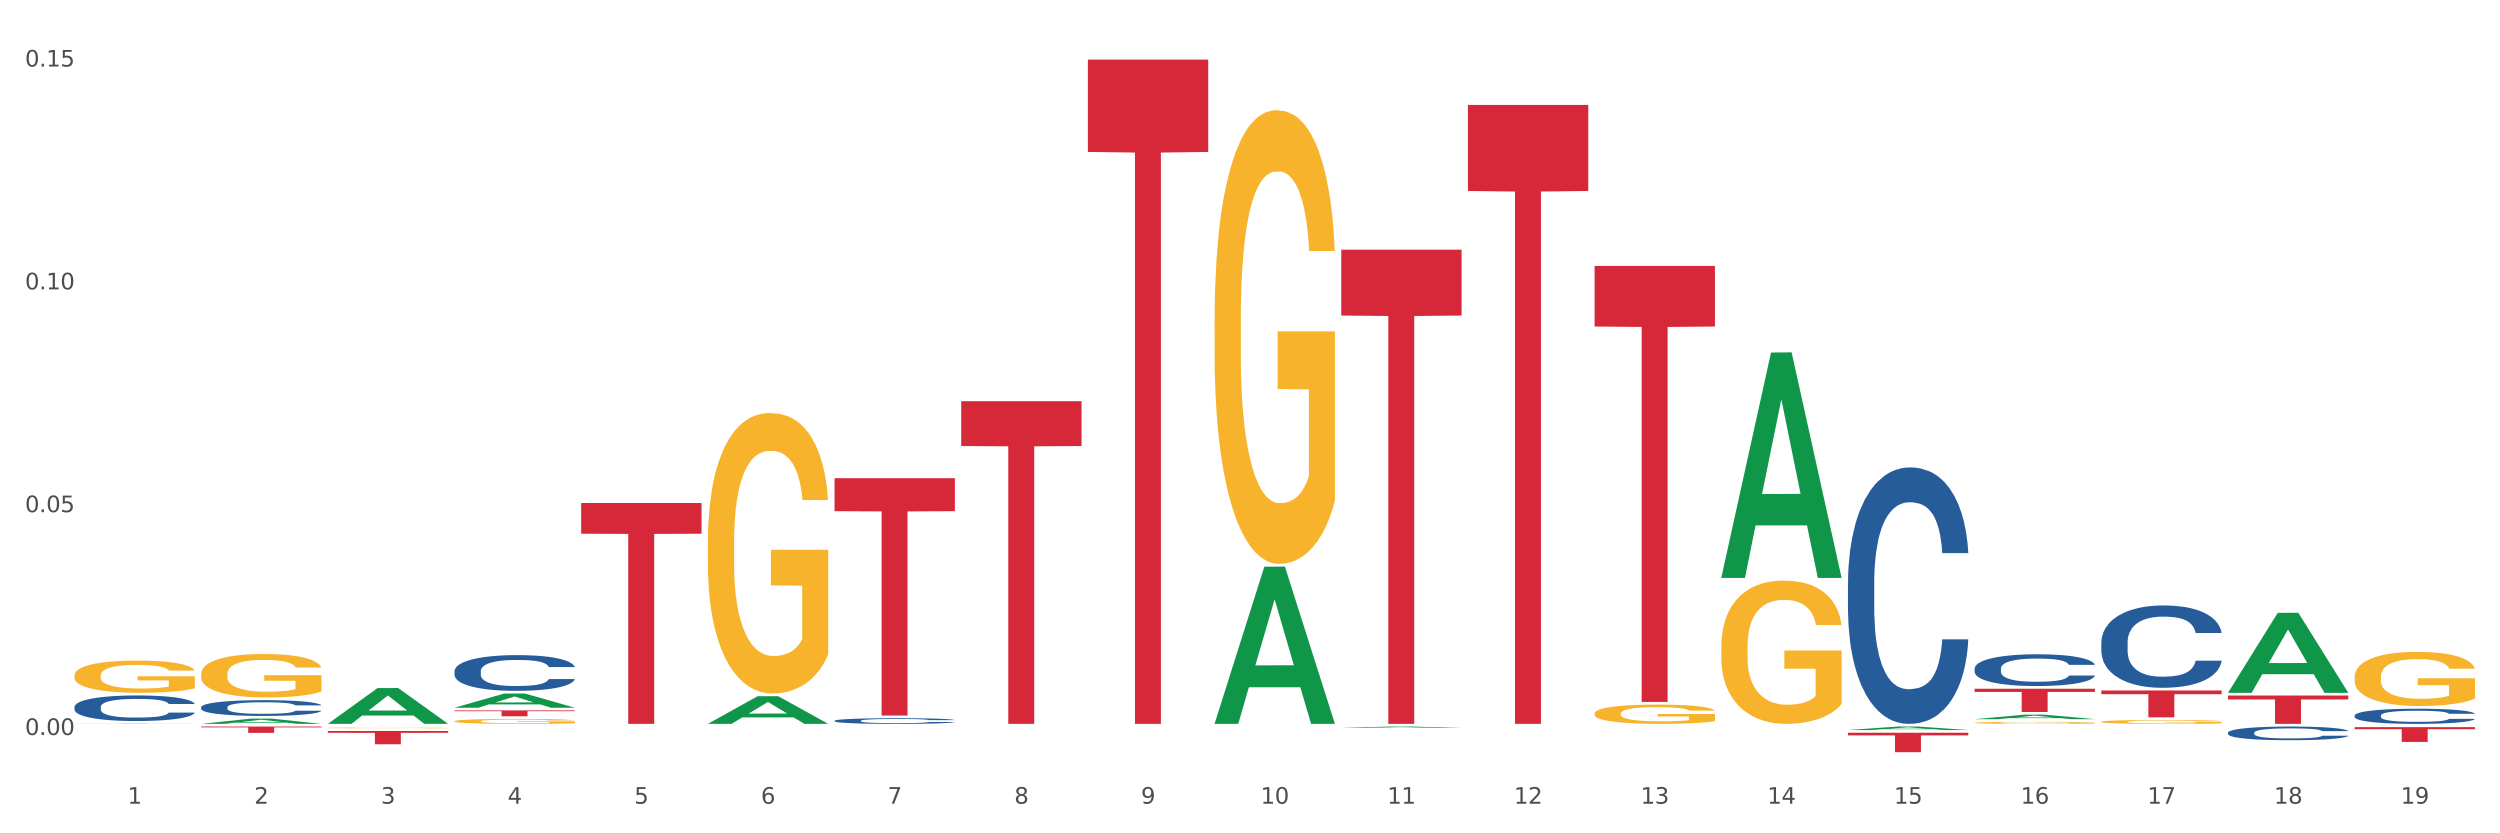 <?xml version="1.0" encoding="utf-8" standalone="no"?>
<!DOCTYPE svg PUBLIC "-//W3C//DTD SVG 1.1//EN"
  "http://www.w3.org/Graphics/SVG/1.1/DTD/svg11.dtd">
<svg xmlns:xlink="http://www.w3.org/1999/xlink" width="1080pt" height="360pt" viewBox="0 0 1080 360" xmlns="http://www.w3.org/2000/svg" version="1.1">
 <rect x="0" y="0" width="1080" height="360" fill="#333333" stroke="none"/>
 <defs>
  <style type="text/css">*{stroke-linejoin: round; stroke-linecap: butt}</style>
 </defs>
 <g id="figure_1">
  <g id="patch_1">
   <path d="M 0 360 
L 1080 360 
L 1080 0 
L 0 0 
z
" style="fill: #ffffff; stroke: #ffffff; stroke-linejoin: miter"/>
  </g>
  <g id="axes_1">
   <g id="matplotlib.axis_1">
    <g id="xtick_1">
     <g id="text_1">
      <!-- 1 -->
      <g style="fill: #4d4d4d" transform="translate(55.115 347.204) scale(0.096 -0.096)">
       <defs>
        <path id="DejaVuSans-31" d="M 794 531 
L 1825 531 
L 1825 4091 
L 703 3866 
L 703 4441 
L 1819 4666 
L 2450 4666 
L 2450 531 
L 3481 531 
L 3481 0 
L 794 0 
L 794 531 
z
" transform="scale(0.016)"/>
       </defs>
       <use xlink:href="#DejaVuSans-31"/>
      </g>
     </g>
    </g>
    <g id="xtick_2">
     <g id="text_2">
      <!-- 2 -->
      <g style="fill: #4d4d4d" transform="translate(109.839 347.204) scale(0.096 -0.096)">
       <defs>
        <path id="DejaVuSans-32" d="M 1228 531 
L 3431 531 
L 3431 0 
L 469 0 
L 469 531 
Q 828 903 1448 1529 
Q 2069 2156 2228 2338 
Q 2531 2678 2651 2914 
Q 2772 3150 2772 3378 
Q 2772 3750 2511 3984 
Q 2250 4219 1831 4219 
Q 1534 4219 1204 4116 
Q 875 4013 500 3803 
L 500 4441 
Q 881 4594 1212 4672 
Q 1544 4750 1819 4750 
Q 2544 4750 2975 4387 
Q 3406 4025 3406 3419 
Q 3406 3131 3298 2873 
Q 3191 2616 2906 2266 
Q 2828 2175 2409 1742 
Q 1991 1309 1228 531 
z
" transform="scale(0.016)"/>
       </defs>
       <use xlink:href="#DejaVuSans-32"/>
      </g>
     </g>
    </g>
    <g id="xtick_3">
     <g id="text_3">
      <!-- 3 -->
      <g style="fill: #4d4d4d" transform="translate(164.564 347.204) scale(0.096 -0.096)">
       <defs>
        <path id="DejaVuSans-33" d="M 2597 2516 
Q 3050 2419 3304 2112 
Q 3559 1806 3559 1356 
Q 3559 666 3084 287 
Q 2609 -91 1734 -91 
Q 1441 -91 1130 -33 
Q 819 25 488 141 
L 488 750 
Q 750 597 1062 519 
Q 1375 441 1716 441 
Q 2309 441 2620 675 
Q 2931 909 2931 1356 
Q 2931 1769 2642 2001 
Q 2353 2234 1838 2234 
L 1294 2234 
L 1294 2753 
L 1863 2753 
Q 2328 2753 2575 2939 
Q 2822 3125 2822 3475 
Q 2822 3834 2567 4026 
Q 2313 4219 1838 4219 
Q 1578 4219 1281 4162 
Q 984 4106 628 3988 
L 628 4550 
Q 988 4650 1302 4700 
Q 1616 4750 1894 4750 
Q 2613 4750 3031 4423 
Q 3450 4097 3450 3541 
Q 3450 3153 3228 2886 
Q 3006 2619 2597 2516 
z
" transform="scale(0.016)"/>
       </defs>
       <use xlink:href="#DejaVuSans-33"/>
      </g>
     </g>
    </g>
    <g id="xtick_4">
     <g id="text_4">
      <!-- 4 -->
      <g style="fill: #4d4d4d" transform="translate(219.288 347.204) scale(0.096 -0.096)">
       <defs>
        <path id="DejaVuSans-34" d="M 2419 4116 
L 825 1625 
L 2419 1625 
L 2419 4116 
z
M 2253 4666 
L 3047 4666 
L 3047 1625 
L 3713 1625 
L 3713 1100 
L 3047 1100 
L 3047 0 
L 2419 0 
L 2419 1100 
L 313 1100 
L 313 1709 
L 2253 4666 
z
" transform="scale(0.016)"/>
       </defs>
       <use xlink:href="#DejaVuSans-34"/>
      </g>
     </g>
    </g>
    <g id="xtick_5">
     <g id="text_5">
      <!-- 5 -->
      <g style="fill: #4d4d4d" transform="translate(274.012 347.204) scale(0.096 -0.096)">
       <defs>
        <path id="DejaVuSans-35" d="M 691 4666 
L 3169 4666 
L 3169 4134 
L 1269 4134 
L 1269 2991 
Q 1406 3038 1543 3061 
Q 1681 3084 1819 3084 
Q 2600 3084 3056 2656 
Q 3513 2228 3513 1497 
Q 3513 744 3044 326 
Q 2575 -91 1722 -91 
Q 1428 -91 1123 -41 
Q 819 9 494 109 
L 494 744 
Q 775 591 1075 516 
Q 1375 441 1709 441 
Q 2250 441 2565 725 
Q 2881 1009 2881 1497 
Q 2881 1984 2565 2268 
Q 2250 2553 1709 2553 
Q 1456 2553 1204 2497 
Q 953 2441 691 2322 
L 691 4666 
z
" transform="scale(0.016)"/>
       </defs>
       <use xlink:href="#DejaVuSans-35"/>
      </g>
     </g>
    </g>
    <g id="xtick_6">
     <g id="text_6">
      <!-- 6 -->
      <g style="fill: #4d4d4d" transform="translate(328.736 347.204) scale(0.096 -0.096)">
       <defs>
        <path id="DejaVuSans-36" d="M 2113 2584 
Q 1688 2584 1439 2293 
Q 1191 2003 1191 1497 
Q 1191 994 1439 701 
Q 1688 409 2113 409 
Q 2538 409 2786 701 
Q 3034 994 3034 1497 
Q 3034 2003 2786 2293 
Q 2538 2584 2113 2584 
z
M 3366 4563 
L 3366 3988 
Q 3128 4100 2886 4159 
Q 2644 4219 2406 4219 
Q 1781 4219 1451 3797 
Q 1122 3375 1075 2522 
Q 1259 2794 1537 2939 
Q 1816 3084 2150 3084 
Q 2853 3084 3261 2657 
Q 3669 2231 3669 1497 
Q 3669 778 3244 343 
Q 2819 -91 2113 -91 
Q 1303 -91 875 529 
Q 447 1150 447 2328 
Q 447 3434 972 4092 
Q 1497 4750 2381 4750 
Q 2619 4750 2861 4703 
Q 3103 4656 3366 4563 
z
" transform="scale(0.016)"/>
       </defs>
       <use xlink:href="#DejaVuSans-36"/>
      </g>
     </g>
    </g>
    <g id="xtick_7">
     <g id="text_7">
      <!-- 7 -->
      <g style="fill: #4d4d4d" transform="translate(383.461 347.204) scale(0.096 -0.096)">
       <defs>
        <path id="DejaVuSans-37" d="M 525 4666 
L 3525 4666 
L 3525 4397 
L 1831 0 
L 1172 0 
L 2766 4134 
L 525 4134 
L 525 4666 
z
" transform="scale(0.016)"/>
       </defs>
       <use xlink:href="#DejaVuSans-37"/>
      </g>
     </g>
    </g>
    <g id="xtick_8">
     <g id="text_8">
      <!-- 8 -->
      <g style="fill: #4d4d4d" transform="translate(438.185 347.204) scale(0.096 -0.096)">
       <defs>
        <path id="DejaVuSans-38" d="M 2034 2216 
Q 1584 2216 1326 1975 
Q 1069 1734 1069 1313 
Q 1069 891 1326 650 
Q 1584 409 2034 409 
Q 2484 409 2743 651 
Q 3003 894 3003 1313 
Q 3003 1734 2745 1975 
Q 2488 2216 2034 2216 
z
M 1403 2484 
Q 997 2584 770 2862 
Q 544 3141 544 3541 
Q 544 4100 942 4425 
Q 1341 4750 2034 4750 
Q 2731 4750 3128 4425 
Q 3525 4100 3525 3541 
Q 3525 3141 3298 2862 
Q 3072 2584 2669 2484 
Q 3125 2378 3379 2068 
Q 3634 1759 3634 1313 
Q 3634 634 3220 271 
Q 2806 -91 2034 -91 
Q 1263 -91 848 271 
Q 434 634 434 1313 
Q 434 1759 690 2068 
Q 947 2378 1403 2484 
z
M 1172 3481 
Q 1172 3119 1398 2916 
Q 1625 2713 2034 2713 
Q 2441 2713 2670 2916 
Q 2900 3119 2900 3481 
Q 2900 3844 2670 4047 
Q 2441 4250 2034 4250 
Q 1625 4250 1398 4047 
Q 1172 3844 1172 3481 
z
" transform="scale(0.016)"/>
       </defs>
       <use xlink:href="#DejaVuSans-38"/>
      </g>
     </g>
    </g>
    <g id="xtick_9">
     <g id="text_9">
      <!-- 9 -->
      <g style="fill: #4d4d4d" transform="translate(492.909 347.204) scale(0.096 -0.096)">
       <defs>
        <path id="DejaVuSans-39" d="M 703 97 
L 703 672 
Q 941 559 1184 500 
Q 1428 441 1663 441 
Q 2288 441 2617 861 
Q 2947 1281 2994 2138 
Q 2813 1869 2534 1725 
Q 2256 1581 1919 1581 
Q 1219 1581 811 2004 
Q 403 2428 403 3163 
Q 403 3881 828 4315 
Q 1253 4750 1959 4750 
Q 2769 4750 3195 4129 
Q 3622 3509 3622 2328 
Q 3622 1225 3098 567 
Q 2575 -91 1691 -91 
Q 1453 -91 1209 -44 
Q 966 3 703 97 
z
M 1959 2075 
Q 2384 2075 2632 2365 
Q 2881 2656 2881 3163 
Q 2881 3666 2632 3958 
Q 2384 4250 1959 4250 
Q 1534 4250 1286 3958 
Q 1038 3666 1038 3163 
Q 1038 2656 1286 2365 
Q 1534 2075 1959 2075 
z
" transform="scale(0.016)"/>
       </defs>
       <use xlink:href="#DejaVuSans-39"/>
      </g>
     </g>
    </g>
    <g id="xtick_10">
     <g id="text_10">
      <!-- 10 -->
      <g style="fill: #4d4d4d" transform="translate(544.58 347.204) scale(0.096 -0.096)">
       <defs>
        <path id="DejaVuSans-30" d="M 2034 4250 
Q 1547 4250 1301 3770 
Q 1056 3291 1056 2328 
Q 1056 1369 1301 889 
Q 1547 409 2034 409 
Q 2525 409 2770 889 
Q 3016 1369 3016 2328 
Q 3016 3291 2770 3770 
Q 2525 4250 2034 4250 
z
M 2034 4750 
Q 2819 4750 3233 4129 
Q 3647 3509 3647 2328 
Q 3647 1150 3233 529 
Q 2819 -91 2034 -91 
Q 1250 -91 836 529 
Q 422 1150 422 2328 
Q 422 3509 836 4129 
Q 1250 4750 2034 4750 
z
" transform="scale(0.016)"/>
       </defs>
       <use xlink:href="#DejaVuSans-31"/>
       <use xlink:href="#DejaVuSans-30" transform="translate(63.623 0)"/>
      </g>
     </g>
    </g>
    <g id="xtick_11">
     <g id="text_11">
      <!-- 11 -->
      <g style="fill: #4d4d4d" transform="translate(599.304 347.204) scale(0.096 -0.096)">
       <use xlink:href="#DejaVuSans-31"/>
       <use xlink:href="#DejaVuSans-31" transform="translate(63.623 0)"/>
      </g>
     </g>
    </g>
    <g id="xtick_12">
     <g id="text_12">
      <!-- 12 -->
      <g style="fill: #4d4d4d" transform="translate(654.028 347.204) scale(0.096 -0.096)">
       <use xlink:href="#DejaVuSans-31"/>
       <use xlink:href="#DejaVuSans-32" transform="translate(63.623 0)"/>
      </g>
     </g>
    </g>
    <g id="xtick_13">
     <g id="text_13">
      <!-- 13 -->
      <g style="fill: #4d4d4d" transform="translate(708.752 347.204) scale(0.096 -0.096)">
       <use xlink:href="#DejaVuSans-31"/>
       <use xlink:href="#DejaVuSans-33" transform="translate(63.623 0)"/>
      </g>
     </g>
    </g>
    <g id="xtick_14">
     <g id="text_14">
      <!-- 14 -->
      <g style="fill: #4d4d4d" transform="translate(763.477 347.204) scale(0.096 -0.096)">
       <use xlink:href="#DejaVuSans-31"/>
       <use xlink:href="#DejaVuSans-34" transform="translate(63.623 0)"/>
      </g>
     </g>
    </g>
    <g id="xtick_15">
     <g id="text_15">
      <!-- 15 -->
      <g style="fill: #4d4d4d" transform="translate(818.201 347.204) scale(0.096 -0.096)">
       <use xlink:href="#DejaVuSans-31"/>
       <use xlink:href="#DejaVuSans-35" transform="translate(63.623 0)"/>
      </g>
     </g>
    </g>
    <g id="xtick_16">
     <g id="text_16">
      <!-- 16 -->
      <g style="fill: #4d4d4d" transform="translate(872.925 347.204) scale(0.096 -0.096)">
       <use xlink:href="#DejaVuSans-31"/>
       <use xlink:href="#DejaVuSans-36" transform="translate(63.623 0)"/>
      </g>
     </g>
    </g>
    <g id="xtick_17">
     <g id="text_17">
      <!-- 17 -->
      <g style="fill: #4d4d4d" transform="translate(927.649 347.204) scale(0.096 -0.096)">
       <use xlink:href="#DejaVuSans-31"/>
       <use xlink:href="#DejaVuSans-37" transform="translate(63.623 0)"/>
      </g>
     </g>
    </g>
    <g id="xtick_18">
     <g id="text_18">
      <!-- 18 -->
      <g style="fill: #4d4d4d" transform="translate(982.374 347.204) scale(0.096 -0.096)">
       <use xlink:href="#DejaVuSans-31"/>
       <use xlink:href="#DejaVuSans-38" transform="translate(63.623 0)"/>
      </g>
     </g>
    </g>
    <g id="xtick_19">
     <g id="text_19">
      <!-- 19 -->
      <g style="fill: #4d4d4d" transform="translate(1037.098 347.204) scale(0.096 -0.096)">
       <use xlink:href="#DejaVuSans-31"/>
       <use xlink:href="#DejaVuSans-39" transform="translate(63.623 0)"/>
      </g>
     </g>
    </g>
    <g id="xtick_20"/>
    <g id="xtick_21"/>
    <g id="xtick_22"/>
    <g id="xtick_23"/>
    <g id="xtick_24"/>
    <g id="xtick_25"/>
    <g id="xtick_26"/>
    <g id="xtick_27"/>
    <g id="xtick_28"/>
    <g id="xtick_29"/>
    <g id="xtick_30"/>
    <g id="xtick_31"/>
    <g id="xtick_32"/>
    <g id="xtick_33"/>
    <g id="xtick_34"/>
    <g id="xtick_35"/>
    <g id="xtick_36"/>
    <g id="xtick_37"/>
   </g>
   <g id="matplotlib.axis_2">
    <g id="ytick_1">
     <g id="text_20">
      <!-- 0.00 -->
      <g style="fill: #4d4d4d" transform="translate(10.8 317.515) scale(0.096 -0.096)">
       <defs>
        <path id="DejaVuSans-2e" d="M 684 794 
L 1344 794 
L 1344 0 
L 684 0 
L 684 794 
z
" transform="scale(0.016)"/>
       </defs>
       <use xlink:href="#DejaVuSans-30"/>
       <use xlink:href="#DejaVuSans-2e" transform="translate(63.623 0)"/>
       <use xlink:href="#DejaVuSans-30" transform="translate(95.41 0)"/>
       <use xlink:href="#DejaVuSans-30" transform="translate(159.033 0)"/>
      </g>
     </g>
    </g>
    <g id="ytick_2">
     <g id="text_21">
      <!-- 0.05 -->
      <g style="fill: #4d4d4d" transform="translate(10.8 221.261) scale(0.096 -0.096)">
       <use xlink:href="#DejaVuSans-30"/>
       <use xlink:href="#DejaVuSans-2e" transform="translate(63.623 0)"/>
       <use xlink:href="#DejaVuSans-30" transform="translate(95.41 0)"/>
       <use xlink:href="#DejaVuSans-35" transform="translate(159.033 0)"/>
      </g>
     </g>
    </g>
    <g id="ytick_3">
     <g id="text_22">
      <!-- 0.10 -->
      <g style="fill: #4d4d4d" transform="translate(10.8 125.007) scale(0.096 -0.096)">
       <use xlink:href="#DejaVuSans-30"/>
       <use xlink:href="#DejaVuSans-2e" transform="translate(63.623 0)"/>
       <use xlink:href="#DejaVuSans-31" transform="translate(95.41 0)"/>
       <use xlink:href="#DejaVuSans-30" transform="translate(159.033 0)"/>
      </g>
     </g>
    </g>
    <g id="ytick_4">
     <g id="text_23">
      <!-- 0.15 -->
      <g style="fill: #4d4d4d" transform="translate(10.8 28.753) scale(0.096 -0.096)">
       <use xlink:href="#DejaVuSans-30"/>
       <use xlink:href="#DejaVuSans-2e" transform="translate(63.623 0)"/>
       <use xlink:href="#DejaVuSans-31" transform="translate(95.41 0)"/>
       <use xlink:href="#DejaVuSans-35" transform="translate(159.033 0)"/>
      </g>
     </g>
    </g>
    <g id="ytick_5"/>
    <g id="ytick_6"/>
    <g id="ytick_7"/>
   </g>
   <g id="PolyCollection_1">
    <path d="M 32.175 313.869 
L 32.229 313.869 
L 53.667 313.867 
L 62.564 313.867 
L 84.163 313.869 
L 73.873 313.869 
L 69.21 313.869 
L 47.075 313.869 
L 46.914 313.869 
L 42.412 313.869 
L 32.175 313.869 
L 32.175 313.869 
L 49.862 313.869 
L 66.423 313.869 
L 58.223 313.868 
L 58.115 313.868 
L 58.008 313.868 
L 49.808 313.869 
L 49.862 313.869 
L 32.175 313.869 
z
" clip-path="url(#pdd1c7f9902)" style="fill: #109648"/>
    <path d="M 1017.212 314.119 
L 1069.2 314.119 
L 1069.2 315.009 
L 1048.75 315.015 
L 1048.75 320.525 
L 1037.539 320.525 
L 1037.539 315.015 
L 1017.212 315.009 
L 1017.212 314.125 
L 1017.212 314.119 
z
" clip-path="url(#pdd1c7f9902)" style="fill: #d62839"/>
    <path d="M 907.763 298.28 
L 959.751 298.28 
L 959.751 299.893 
L 939.301 299.904 
L 939.301 309.885 
L 928.09 309.885 
L 928.09 299.904 
L 907.763 299.893 
L 907.763 298.291 
L 907.763 298.28 
z
" clip-path="url(#pdd1c7f9902)" style="fill: #d62839"/>
    <path d="M 962.488 300.466 
L 1014.476 300.466 
L 1014.476 302.168 
L 994.025 302.18 
L 994.025 312.715 
L 982.815 312.715 
L 982.815 302.18 
L 962.488 302.168 
L 962.488 300.477 
L 962.488 300.466 
z
" clip-path="url(#pdd1c7f9902)" style="fill: #d62839"/>
    <path d="M 1017.212 292.426 
L 1017.273 292.405 
L 1017.273 291.636 
L 1017.396 290.974 
L 1018.01 289.372 
L 1018.931 288.048 
L 1019.606 287.343 
L 1020.281 286.766 
L 1021.079 286.19 
L 1022.061 285.592 
L 1023.841 284.716 
L 1024.946 284.267 
L 1026.296 283.798 
L 1028.751 283.114 
L 1030.531 282.73 
L 1032.373 282.409 
L 1035.38 282.025 
L 1037.344 281.854 
L 1039.431 281.726 
L 1041.948 281.64 
L 1043.85 281.619 
L 1048.024 281.683 
L 1051.584 281.875 
L 1053.303 282.025 
L 1055.512 282.281 
L 1056.679 282.452 
L 1058.581 282.794 
L 1060.546 283.242 
L 1061.896 283.627 
L 1063.921 284.353 
L 1065.456 285.079 
L 1066.868 285.976 
L 1067.604 286.596 
L 1068.157 287.172 
L 1068.648 287.834 
L 1069.139 288.881 
L 1058.09 288.881 
L 1057.661 288.133 
L 1056.986 287.428 
L 1056.004 286.745 
L 1055.144 286.318 
L 1053.671 285.784 
L 1052.321 285.442 
L 1050.909 285.186 
L 1049.19 284.972 
L 1047.84 284.865 
L 1045.937 284.78 
L 1042.193 284.801 
L 1039.677 284.972 
L 1037.958 285.186 
L 1036.853 285.378 
L 1035.871 285.592 
L 1034.766 285.891 
L 1033.477 286.339 
L 1032.557 286.745 
L 1031.636 287.258 
L 1030.899 287.77 
L 1030.224 288.368 
L 1029.672 289.009 
L 1029.242 289.671 
L 1028.874 290.483 
L 1028.567 291.828 
L 1028.567 294.754 
L 1028.69 295.417 
L 1028.997 296.292 
L 1029.365 296.954 
L 1029.979 297.745 
L 1030.531 298.279 
L 1031.575 299.047 
L 1032.741 299.688 
L 1033.662 300.094 
L 1034.582 300.436 
L 1036.178 300.906 
L 1037.958 301.29 
L 1039.493 301.525 
L 1041.579 301.739 
L 1042.991 301.824 
L 1044.219 301.867 
L 1047.226 301.867 
L 1049.375 301.803 
L 1051.768 301.653 
L 1053.61 301.461 
L 1055.144 301.226 
L 1056.863 300.842 
L 1057.968 300.478 
L 1057.968 296.015 
L 1044.464 295.993 
L 1044.464 293.024 
L 1069.2 293.024 
L 1069.2 301.739 
L 1068.157 302.187 
L 1066.99 302.593 
L 1065.763 302.956 
L 1063.921 303.405 
L 1061.712 303.832 
L 1059.748 304.131 
L 1057.661 304.387 
L 1055.206 304.622 
L 1052.014 304.836 
L 1050.05 304.921 
L 1047.595 304.985 
L 1044.71 305.006 
L 1042.193 304.964 
L 1039.738 304.857 
L 1037.16 304.665 
L 1034.644 304.387 
L 1032.741 304.109 
L 1030.838 303.768 
L 1028.813 303.319 
L 1027.217 302.892 
L 1025.989 302.508 
L 1024.639 302.016 
L 1023.166 301.376 
L 1022.061 300.799 
L 1021.079 300.201 
L 1020.035 299.432 
L 1019.299 298.77 
L 1018.562 297.937 
L 1018.133 297.317 
L 1017.642 296.356 
L 1017.273 295.011 
L 1017.212 292.426 
z
" clip-path="url(#pdd1c7f9902)" style="fill: #f7b32b"/>
    <path d="M 907.763 311.813 
L 907.825 311.811 
L 907.825 311.756 
L 907.948 311.708 
L 908.561 311.594 
L 909.482 311.499 
L 910.157 311.448 
L 910.832 311.407 
L 911.63 311.365 
L 912.612 311.322 
L 914.392 311.26 
L 915.497 311.228 
L 916.847 311.194 
L 919.303 311.145 
L 921.083 311.117 
L 922.924 311.094 
L 925.932 311.067 
L 927.896 311.054 
L 929.983 311.045 
L 932.499 311.039 
L 934.402 311.038 
L 938.576 311.042 
L 942.136 311.056 
L 943.854 311.067 
L 946.064 311.085 
L 947.23 311.097 
L 949.133 311.122 
L 951.097 311.154 
L 952.447 311.182 
L 954.473 311.234 
L 956.007 311.286 
L 957.419 311.35 
L 958.156 311.394 
L 958.708 311.436 
L 959.199 311.483 
L 959.69 311.558 
L 948.642 311.558 
L 948.212 311.505 
L 947.537 311.454 
L 946.555 311.405 
L 945.696 311.375 
L 944.223 311.336 
L 942.872 311.312 
L 941.46 311.293 
L 939.742 311.278 
L 938.392 311.27 
L 936.489 311.264 
L 932.745 311.266 
L 930.228 311.278 
L 928.51 311.293 
L 927.405 311.307 
L 926.423 311.322 
L 925.318 311.344 
L 924.029 311.376 
L 923.108 311.405 
L 922.187 311.442 
L 921.451 311.479 
L 920.776 311.522 
L 920.223 311.568 
L 919.794 311.615 
L 919.425 311.673 
L 919.119 311.77 
L 919.119 311.98 
L 919.241 312.027 
L 919.548 312.09 
L 919.916 312.137 
L 920.53 312.194 
L 921.083 312.232 
L 922.126 312.288 
L 923.292 312.333 
L 924.213 312.363 
L 925.134 312.387 
L 926.73 312.421 
L 928.51 312.448 
L 930.044 312.465 
L 932.131 312.481 
L 933.543 312.487 
L 934.77 312.49 
L 937.778 312.49 
L 939.926 312.485 
L 942.32 312.474 
L 944.161 312.461 
L 945.696 312.444 
L 947.414 312.416 
L 948.519 312.39 
L 948.519 312.07 
L 935.016 312.068 
L 935.016 311.856 
L 959.751 311.856 
L 959.751 312.481 
L 958.708 312.513 
L 957.542 312.542 
L 956.314 312.568 
L 954.473 312.6 
L 952.263 312.631 
L 950.299 312.652 
L 948.212 312.67 
L 945.757 312.687 
L 942.565 312.703 
L 940.601 312.709 
L 938.146 312.713 
L 935.261 312.715 
L 932.745 312.712 
L 930.29 312.704 
L 927.712 312.69 
L 925.195 312.67 
L 923.292 312.651 
L 921.39 312.626 
L 919.364 312.594 
L 917.768 312.563 
L 916.541 312.536 
L 915.19 312.5 
L 913.717 312.454 
L 912.612 312.413 
L 911.63 312.37 
L 910.587 312.315 
L 909.85 312.268 
L 909.114 312.208 
L 908.684 312.163 
L 908.193 312.095 
L 907.825 311.998 
L 907.763 311.813 
z
" clip-path="url(#pdd1c7f9902)" style="fill: #f7b32b"/>
    <path d="M 32.175 312.632 
L 84.163 312.632 
L 84.163 312.644 
L 63.713 312.644 
L 63.713 312.715 
L 52.502 312.715 
L 52.502 312.644 
L 32.175 312.644 
L 32.175 312.632 
L 32.175 312.632 
z
" clip-path="url(#pdd1c7f9902)" style="fill: #d62839"/>
    <path d="M 251.072 217.3 
L 303.06 217.3 
L 303.06 230.559 
L 282.61 230.649 
L 282.61 312.715 
L 271.399 312.715 
L 271.399 230.649 
L 251.072 230.559 
L 251.072 217.389 
L 251.072 217.3 
z
" clip-path="url(#pdd1c7f9902)" style="fill: #d62839"/>
    <path d="M 86.899 313.867 
L 138.887 313.867 
L 138.887 314.245 
L 118.437 314.248 
L 118.437 316.585 
L 107.226 316.585 
L 107.226 314.248 
L 86.899 314.245 
L 86.899 313.87 
L 86.899 313.867 
z
" clip-path="url(#pdd1c7f9902)" style="fill: #d62839"/>
    <path d="M 141.624 315.782 
L 193.612 315.782 
L 193.612 316.581 
L 173.161 316.587 
L 173.161 321.535 
L 161.951 321.535 
L 161.951 316.587 
L 141.624 316.581 
L 141.624 315.787 
L 141.624 315.782 
z
" clip-path="url(#pdd1c7f9902)" style="fill: #d62839"/>
    <path d="M 196.348 306.892 
L 248.336 306.892 
L 248.336 307.244 
L 227.886 307.246 
L 227.886 309.424 
L 216.675 309.424 
L 216.675 307.246 
L 196.348 307.244 
L 196.348 306.894 
L 196.348 306.892 
z
" clip-path="url(#pdd1c7f9902)" style="fill: #d62839"/>
    <path d="M 524.693 138.16 
L 524.755 137.981 
L 524.755 131.536 
L 524.878 125.986 
L 525.491 112.56 
L 526.412 101.461 
L 527.087 95.554 
L 527.762 90.72 
L 528.56 85.887 
L 529.542 80.874 
L 531.322 73.534 
L 532.427 69.775 
L 533.778 65.837 
L 536.233 60.108 
L 538.013 56.886 
L 539.854 54.2 
L 542.862 50.978 
L 544.826 49.546 
L 546.913 48.472 
L 549.429 47.756 
L 551.332 47.577 
L 555.506 48.114 
L 559.066 49.725 
L 560.784 50.978 
L 562.994 53.126 
L 564.16 54.559 
L 566.063 57.423 
L 568.027 61.182 
L 569.377 64.404 
L 571.403 70.491 
L 572.937 76.578 
L 574.349 84.096 
L 575.086 89.288 
L 575.638 94.121 
L 576.129 99.671 
L 576.62 108.443 
L 565.572 108.443 
L 565.142 102.177 
L 564.467 96.27 
L 563.485 90.541 
L 562.626 86.961 
L 561.153 82.485 
L 559.802 79.621 
L 558.391 77.473 
L 556.672 75.683 
L 555.322 74.787 
L 553.419 74.071 
L 549.675 74.25 
L 547.158 75.683 
L 545.44 77.473 
L 544.335 79.084 
L 543.353 80.874 
L 542.248 83.38 
L 540.959 87.14 
L 540.038 90.541 
L 539.118 94.837 
L 538.381 99.134 
L 537.706 104.146 
L 537.153 109.517 
L 536.724 115.066 
L 536.355 121.869 
L 536.049 133.147 
L 536.049 157.673 
L 536.171 163.222 
L 536.478 170.562 
L 536.847 176.111 
L 537.46 182.735 
L 538.013 187.21 
L 539.056 193.655 
L 540.222 199.026 
L 541.143 202.427 
L 542.064 205.291 
L 543.66 209.23 
L 545.44 212.452 
L 546.974 214.421 
L 549.061 216.211 
L 550.473 216.927 
L 551.7 217.285 
L 554.708 217.285 
L 556.856 216.748 
L 559.25 215.495 
L 561.091 213.884 
L 562.626 211.915 
L 564.344 208.693 
L 565.449 205.649 
L 565.449 168.235 
L 551.946 168.056 
L 551.946 143.172 
L 576.682 143.172 
L 576.682 216.211 
L 575.638 219.971 
L 574.472 223.372 
L 573.244 226.415 
L 571.403 230.175 
L 569.193 233.755 
L 567.229 236.261 
L 565.142 238.409 
L 562.687 240.379 
L 559.495 242.169 
L 557.531 242.885 
L 555.076 243.422 
L 552.191 243.601 
L 549.675 243.243 
L 547.22 242.348 
L 544.642 240.737 
L 542.125 238.409 
L 540.222 236.082 
L 538.32 233.218 
L 536.294 229.459 
L 534.698 225.878 
L 533.471 222.656 
L 532.12 218.538 
L 530.647 213.168 
L 529.542 208.334 
L 528.56 203.322 
L 527.517 196.877 
L 526.78 191.328 
L 526.044 184.346 
L 525.614 179.155 
L 525.123 171.099 
L 524.755 159.821 
L 524.693 138.16 
z
" clip-path="url(#pdd1c7f9902)" style="fill: #f7b32b"/>
    <path d="M 853.039 312.24 
L 853.1 312.239 
L 853.1 312.21 
L 853.223 312.185 
L 853.837 312.125 
L 854.758 312.075 
L 855.433 312.048 
L 856.108 312.027 
L 856.906 312.005 
L 857.888 311.982 
L 859.668 311.949 
L 860.773 311.932 
L 862.123 311.915 
L 864.578 311.889 
L 866.358 311.874 
L 868.2 311.862 
L 871.207 311.848 
L 873.171 311.841 
L 875.258 311.836 
L 877.775 311.833 
L 879.678 311.832 
L 883.851 311.835 
L 887.411 311.842 
L 889.13 311.848 
L 891.34 311.857 
L 892.506 311.864 
L 894.409 311.877 
L 896.373 311.894 
L 897.723 311.908 
L 899.749 311.936 
L 901.283 311.963 
L 902.695 311.997 
L 903.431 312.02 
L 903.984 312.042 
L 904.475 312.067 
L 904.966 312.106 
L 893.918 312.106 
L 893.488 312.078 
L 892.813 312.052 
L 891.831 312.026 
L 890.971 312.01 
L 889.498 311.99 
L 888.148 311.977 
L 886.736 311.967 
L 885.018 311.959 
L 883.667 311.955 
L 881.765 311.952 
L 878.02 311.953 
L 875.504 311.959 
L 873.785 311.967 
L 872.68 311.974 
L 871.698 311.982 
L 870.594 311.994 
L 869.305 312.011 
L 868.384 312.026 
L 867.463 312.045 
L 866.727 312.065 
L 866.051 312.087 
L 865.499 312.111 
L 865.069 312.136 
L 864.701 312.167 
L 864.394 312.218 
L 864.394 312.328 
L 864.517 312.353 
L 864.824 312.386 
L 865.192 312.411 
L 865.806 312.441 
L 866.358 312.461 
L 867.402 312.49 
L 868.568 312.514 
L 869.489 312.53 
L 870.409 312.542 
L 872.005 312.56 
L 873.785 312.575 
L 875.32 312.584 
L 877.407 312.592 
L 878.818 312.595 
L 880.046 312.596 
L 883.053 312.596 
L 885.202 312.594 
L 887.596 312.588 
L 889.437 312.581 
L 890.971 312.572 
L 892.69 312.558 
L 893.795 312.544 
L 893.795 312.376 
L 880.291 312.375 
L 880.291 312.263 
L 905.027 312.263 
L 905.027 312.592 
L 903.984 312.609 
L 902.818 312.624 
L 901.59 312.638 
L 899.749 312.654 
L 897.539 312.671 
L 895.575 312.682 
L 893.488 312.692 
L 891.033 312.7 
L 887.841 312.708 
L 885.877 312.712 
L 883.422 312.714 
L 880.537 312.715 
L 878.02 312.713 
L 875.565 312.709 
L 872.987 312.702 
L 870.471 312.692 
L 868.568 312.681 
L 866.665 312.668 
L 864.64 312.651 
L 863.044 312.635 
L 861.816 312.621 
L 860.466 312.602 
L 858.993 312.578 
L 857.888 312.556 
L 856.906 312.534 
L 855.863 312.505 
L 855.126 312.48 
L 854.389 312.448 
L 853.96 312.425 
L 853.469 312.389 
L 853.1 312.338 
L 853.039 312.24 
z
" clip-path="url(#pdd1c7f9902)" style="fill: #f7b32b"/>
    <path d="M 305.796 234.412 
L 305.858 234.302 
L 305.858 230.317 
L 305.981 226.887 
L 306.594 218.587 
L 307.515 211.725 
L 308.19 208.073 
L 308.865 205.085 
L 309.663 202.097 
L 310.645 198.998 
L 312.425 194.461 
L 313.53 192.137 
L 314.88 189.702 
L 317.336 186.16 
L 319.116 184.168 
L 320.957 182.508 
L 323.965 180.516 
L 325.929 179.631 
L 328.016 178.967 
L 330.532 178.524 
L 332.435 178.414 
L 336.609 178.746 
L 340.169 179.742 
L 341.887 180.516 
L 344.097 181.844 
L 345.263 182.73 
L 347.166 184.5 
L 349.13 186.824 
L 350.48 188.816 
L 352.506 192.579 
L 354.04 196.342 
L 355.452 200.99 
L 356.189 204.2 
L 356.741 207.188 
L 357.232 210.618 
L 357.723 216.041 
L 346.675 216.041 
L 346.245 212.168 
L 345.57 208.516 
L 344.588 204.974 
L 343.729 202.761 
L 342.256 199.994 
L 340.905 198.223 
L 339.493 196.895 
L 337.775 195.789 
L 336.425 195.235 
L 334.522 194.793 
L 330.778 194.903 
L 328.261 195.789 
L 326.542 196.895 
L 325.438 197.891 
L 324.456 198.998 
L 323.351 200.547 
L 322.062 202.871 
L 321.141 204.974 
L 320.22 207.63 
L 319.484 210.286 
L 318.809 213.385 
L 318.256 216.705 
L 317.827 220.136 
L 317.458 224.341 
L 317.151 231.314 
L 317.151 246.475 
L 317.274 249.906 
L 317.581 254.443 
L 317.949 257.874 
L 318.563 261.969 
L 319.116 264.736 
L 320.159 268.72 
L 321.325 272.04 
L 322.246 274.143 
L 323.167 275.913 
L 324.762 278.348 
L 326.542 280.34 
L 328.077 281.557 
L 330.164 282.664 
L 331.576 283.107 
L 332.803 283.328 
L 335.811 283.328 
L 337.959 282.996 
L 340.353 282.221 
L 342.194 281.225 
L 343.729 280.008 
L 345.447 278.016 
L 346.552 276.135 
L 346.552 253.005 
L 333.049 252.894 
L 333.049 237.511 
L 357.784 237.511 
L 357.784 282.664 
L 356.741 284.988 
L 355.575 287.091 
L 354.347 288.972 
L 352.506 291.296 
L 350.296 293.51 
L 348.332 295.059 
L 346.245 296.387 
L 343.79 297.604 
L 340.598 298.711 
L 338.634 299.154 
L 336.179 299.486 
L 333.294 299.596 
L 330.778 299.375 
L 328.322 298.822 
L 325.745 297.826 
L 323.228 296.387 
L 321.325 294.948 
L 319.423 293.178 
L 317.397 290.854 
L 315.801 288.64 
L 314.574 286.648 
L 313.223 284.103 
L 311.75 280.783 
L 310.645 277.795 
L 309.663 274.696 
L 308.62 270.712 
L 307.883 267.281 
L 307.147 262.965 
L 306.717 259.756 
L 306.226 254.775 
L 305.858 247.803 
L 305.796 234.412 
z
" clip-path="url(#pdd1c7f9902)" style="fill: #f7b32b"/>
    <path d="M 743.591 279.424 
L 743.652 279.368 
L 743.652 277.333 
L 743.775 275.581 
L 744.388 271.342 
L 745.309 267.838 
L 745.984 265.973 
L 746.66 264.446 
L 747.457 262.92 
L 748.44 261.338 
L 750.22 259.021 
L 751.324 257.834 
L 752.675 256.59 
L 755.13 254.781 
L 756.91 253.764 
L 758.751 252.916 
L 761.759 251.899 
L 763.723 251.447 
L 765.81 251.108 
L 768.326 250.882 
L 770.229 250.825 
L 774.403 250.995 
L 777.963 251.503 
L 779.681 251.899 
L 781.891 252.577 
L 783.057 253.029 
L 784.96 253.934 
L 786.924 255.121 
L 788.275 256.138 
L 790.3 258.06 
L 791.835 259.981 
L 793.246 262.355 
L 793.983 263.994 
L 794.535 265.52 
L 795.026 267.272 
L 795.517 270.042 
L 784.469 270.042 
L 784.039 268.064 
L 783.364 266.199 
L 782.382 264.39 
L 781.523 263.26 
L 780.05 261.847 
L 778.699 260.942 
L 777.288 260.264 
L 775.569 259.699 
L 774.219 259.416 
L 772.316 259.19 
L 768.572 259.247 
L 766.055 259.699 
L 764.337 260.264 
L 763.232 260.773 
L 762.25 261.338 
L 761.145 262.129 
L 759.856 263.316 
L 758.935 264.39 
L 758.015 265.746 
L 757.278 267.103 
L 756.603 268.685 
L 756.051 270.381 
L 755.621 272.133 
L 755.253 274.281 
L 754.946 277.842 
L 754.946 285.585 
L 755.068 287.337 
L 755.375 289.655 
L 755.744 291.407 
L 756.357 293.498 
L 756.91 294.911 
L 757.953 296.946 
L 759.119 298.641 
L 760.04 299.715 
L 760.961 300.62 
L 762.557 301.863 
L 764.337 302.88 
L 765.871 303.502 
L 767.958 304.067 
L 769.37 304.293 
L 770.597 304.406 
L 773.605 304.406 
L 775.753 304.237 
L 778.147 303.841 
L 779.988 303.333 
L 781.523 302.711 
L 783.241 301.693 
L 784.346 300.733 
L 784.346 288.92 
L 770.843 288.863 
L 770.843 281.007 
L 795.579 281.007 
L 795.579 304.067 
L 794.535 305.254 
L 793.369 306.328 
L 792.141 307.289 
L 790.3 308.476 
L 788.09 309.606 
L 786.126 310.398 
L 784.039 311.076 
L 781.584 311.698 
L 778.392 312.263 
L 776.428 312.489 
L 773.973 312.658 
L 771.088 312.715 
L 768.572 312.602 
L 766.117 312.319 
L 763.539 311.811 
L 761.022 311.076 
L 759.119 310.341 
L 757.217 309.437 
L 755.191 308.25 
L 753.595 307.119 
L 752.368 306.102 
L 751.017 304.802 
L 749.544 303.106 
L 748.44 301.58 
L 747.457 299.998 
L 746.414 297.963 
L 745.677 296.211 
L 744.941 294.007 
L 744.511 292.368 
L 744.02 289.824 
L 743.652 286.263 
L 743.591 279.424 
z
" clip-path="url(#pdd1c7f9902)" style="fill: #f7b32b"/>
    <path d="M 688.866 308.233 
L 688.928 308.226 
L 688.928 307.952 
L 689.05 307.716 
L 689.664 307.145 
L 690.585 306.673 
L 691.26 306.422 
L 691.935 306.217 
L 692.733 306.011 
L 693.715 305.798 
L 695.495 305.486 
L 696.6 305.327 
L 697.95 305.159 
L 700.406 304.916 
L 702.186 304.779 
L 704.027 304.665 
L 707.034 304.528 
L 708.999 304.467 
L 711.086 304.421 
L 713.602 304.391 
L 715.505 304.383 
L 719.679 304.406 
L 723.239 304.474 
L 724.957 304.528 
L 727.167 304.619 
L 728.333 304.68 
L 730.236 304.802 
L 732.2 304.961 
L 733.55 305.098 
L 735.576 305.357 
L 737.11 305.616 
L 738.522 305.935 
L 739.258 306.156 
L 739.811 306.361 
L 740.302 306.597 
L 740.793 306.97 
L 729.745 306.97 
L 729.315 306.704 
L 728.64 306.453 
L 727.658 306.209 
L 726.799 306.057 
L 725.325 305.867 
L 723.975 305.745 
L 722.563 305.654 
L 720.845 305.578 
L 719.494 305.54 
L 717.592 305.509 
L 713.848 305.517 
L 711.331 305.578 
L 709.612 305.654 
L 708.508 305.722 
L 707.526 305.798 
L 706.421 305.905 
L 705.132 306.065 
L 704.211 306.209 
L 703.29 306.392 
L 702.554 306.575 
L 701.879 306.788 
L 701.326 307.016 
L 700.897 307.252 
L 700.528 307.541 
L 700.221 308.02 
L 700.221 309.063 
L 700.344 309.299 
L 700.651 309.61 
L 701.019 309.846 
L 701.633 310.128 
L 702.186 310.318 
L 703.229 310.592 
L 704.395 310.82 
L 705.316 310.965 
L 706.237 311.087 
L 707.832 311.254 
L 709.612 311.391 
L 711.147 311.475 
L 713.234 311.551 
L 714.645 311.581 
L 715.873 311.596 
L 718.881 311.596 
L 721.029 311.574 
L 723.423 311.52 
L 725.264 311.452 
L 726.799 311.368 
L 728.517 311.231 
L 729.622 311.102 
L 729.622 309.512 
L 716.119 309.504 
L 716.119 308.446 
L 740.854 308.446 
L 740.854 311.551 
L 739.811 311.711 
L 738.645 311.855 
L 737.417 311.984 
L 735.576 312.144 
L 733.366 312.296 
L 731.402 312.403 
L 729.315 312.494 
L 726.86 312.578 
L 723.668 312.654 
L 721.704 312.684 
L 719.249 312.707 
L 716.364 312.715 
L 713.848 312.7 
L 711.392 312.662 
L 708.814 312.593 
L 706.298 312.494 
L 704.395 312.395 
L 702.492 312.274 
L 700.467 312.114 
L 698.871 311.962 
L 697.643 311.825 
L 696.293 311.65 
L 694.82 311.421 
L 693.715 311.216 
L 692.733 311.003 
L 691.69 310.729 
L 690.953 310.493 
L 690.217 310.196 
L 689.787 309.976 
L 689.296 309.633 
L 688.928 309.154 
L 688.866 308.233 
z
" clip-path="url(#pdd1c7f9902)" style="fill: #f7b32b"/>
    <path d="M 360.521 206.581 
L 412.509 206.581 
L 412.509 220.83 
L 392.058 220.926 
L 392.058 309.115 
L 380.848 309.115 
L 380.848 220.926 
L 360.521 220.83 
L 360.521 206.677 
L 360.521 206.581 
z
" clip-path="url(#pdd1c7f9902)" style="fill: #d62839"/>
    <path d="M 415.245 173.305 
L 467.233 173.305 
L 467.233 192.678 
L 446.783 192.809 
L 446.783 312.715 
L 435.572 312.715 
L 435.572 192.809 
L 415.245 192.678 
L 415.245 173.436 
L 415.245 173.305 
z
" clip-path="url(#pdd1c7f9902)" style="fill: #d62839"/>
    <path d="M 469.969 25.759 
L 521.957 25.759 
L 521.957 65.637 
L 501.507 65.906 
L 501.507 312.715 
L 490.296 312.715 
L 490.296 65.906 
L 469.969 65.637 
L 469.969 26.029 
L 469.969 25.759 
z
" clip-path="url(#pdd1c7f9902)" style="fill: #d62839"/>
    <path d="M 579.418 107.845 
L 631.406 107.845 
L 631.406 136.315 
L 610.956 136.507 
L 610.956 312.715 
L 599.745 312.715 
L 599.745 136.507 
L 579.418 136.315 
L 579.418 108.037 
L 579.418 107.845 
z
" clip-path="url(#pdd1c7f9902)" style="fill: #d62839"/>
    <path d="M 634.142 45.335 
L 686.13 45.335 
L 686.13 82.492 
L 665.68 82.743 
L 665.68 312.715 
L 654.469 312.715 
L 654.469 82.743 
L 634.142 82.492 
L 634.142 45.587 
L 634.142 45.335 
z
" clip-path="url(#pdd1c7f9902)" style="fill: #d62839"/>
    <path d="M 32.175 305.398 
L 32.236 305.388 
L 32.236 305.106 
L 32.421 304.722 
L 33.097 304.016 
L 33.957 303.482 
L 35.432 302.857 
L 36.231 302.594 
L 37.275 302.302 
L 39.426 301.828 
L 41.884 301.424 
L 43.605 301.203 
L 44.895 301.061 
L 47.784 300.809 
L 49.443 300.698 
L 51.164 300.607 
L 52.638 300.547 
L 55.096 300.476 
L 57.063 300.446 
L 59.337 300.436 
L 61.242 300.446 
L 63.761 300.486 
L 67.448 300.607 
L 68.862 300.678 
L 70.767 300.799 
L 72.733 300.96 
L 74.331 301.122 
L 76.174 301.354 
L 78.079 301.656 
L 79.923 302.04 
L 81.213 302.393 
L 82.258 302.766 
L 83.18 303.22 
L 83.856 303.714 
L 84.163 304.127 
L 72.917 304.127 
L 72.61 303.754 
L 71.996 303.351 
L 71.381 303.078 
L 70.705 302.857 
L 69.66 302.604 
L 68.739 302.443 
L 67.202 302.251 
L 65.789 302.13 
L 64.621 302.06 
L 63.208 301.999 
L 60.197 301.939 
L 58.046 301.939 
L 56.694 301.959 
L 55.035 302.009 
L 53.622 302.08 
L 51.962 302.201 
L 50.672 302.332 
L 49.381 302.504 
L 48.644 302.625 
L 47.538 302.846 
L 46.8 303.028 
L 45.817 303.341 
L 45.264 303.563 
L 44.281 304.137 
L 43.851 304.561 
L 43.666 304.854 
L 43.544 305.176 
L 43.544 306.75 
L 43.912 307.456 
L 44.22 307.758 
L 44.711 308.101 
L 45.633 308.545 
L 46.985 308.979 
L 48.398 309.291 
L 49.566 309.483 
L 50.672 309.624 
L 51.778 309.735 
L 53.13 309.836 
L 54.236 309.896 
L 55.895 309.957 
L 57.862 309.987 
L 59.398 309.987 
L 62.532 309.937 
L 63.945 309.886 
L 65.297 309.816 
L 66.772 309.705 
L 67.94 309.584 
L 68.616 309.493 
L 69.722 309.301 
L 70.582 309.1 
L 71.32 308.868 
L 71.811 308.666 
L 72.364 308.363 
L 72.795 308.02 
L 72.917 307.839 
L 84.163 307.839 
L 83.917 308.202 
L 83.487 308.555 
L 82.627 309.029 
L 81.951 309.301 
L 80.906 309.634 
L 79.8 309.917 
L 78.264 310.229 
L 76.85 310.461 
L 75.375 310.663 
L 73.778 310.844 
L 70.89 311.097 
L 69.845 311.167 
L 67.633 311.288 
L 65.912 311.359 
L 63.392 311.429 
L 60.811 311.47 
L 58.108 311.48 
L 55.711 311.46 
L 53.069 311.399 
L 51.409 311.339 
L 49.566 311.248 
L 47.415 311.107 
L 45.387 310.935 
L 43.482 310.734 
L 41.7 310.502 
L 40.041 310.239 
L 37.89 309.806 
L 36.292 309.382 
L 35.125 308.989 
L 34.326 308.656 
L 33.527 308.232 
L 33.097 307.94 
L 32.421 307.234 
L 32.175 306.578 
L 32.175 305.398 
z
" clip-path="url(#pdd1c7f9902)" style="fill: #255c99"/>
    <path d="M 196.348 289.944 
L 196.409 289.93 
L 196.409 289.535 
L 196.594 289 
L 197.27 288.014 
L 198.13 287.267 
L 199.605 286.393 
L 200.404 286.027 
L 201.448 285.618 
L 203.599 284.956 
L 206.057 284.392 
L 207.778 284.082 
L 209.068 283.885 
L 211.957 283.532 
L 213.616 283.377 
L 215.336 283.25 
L 216.811 283.166 
L 219.269 283.067 
L 221.236 283.025 
L 223.509 283.011 
L 225.414 283.025 
L 227.934 283.081 
L 231.621 283.25 
L 233.034 283.349 
L 234.939 283.518 
L 236.906 283.744 
L 238.504 283.969 
L 240.347 284.293 
L 242.252 284.716 
L 244.096 285.251 
L 245.386 285.745 
L 246.431 286.266 
L 247.353 286.9 
L 248.029 287.591 
L 248.336 288.169 
L 237.09 288.169 
L 236.783 287.647 
L 236.168 287.083 
L 235.554 286.703 
L 234.878 286.393 
L 233.833 286.041 
L 232.912 285.815 
L 231.375 285.547 
L 229.962 285.378 
L 228.794 285.28 
L 227.381 285.195 
L 224.37 285.111 
L 222.219 285.111 
L 220.867 285.139 
L 219.208 285.209 
L 217.794 285.308 
L 216.135 285.477 
L 214.845 285.66 
L 213.554 285.9 
L 212.817 286.069 
L 211.711 286.379 
L 210.973 286.633 
L 209.99 287.069 
L 209.437 287.379 
L 208.454 288.183 
L 208.024 288.774 
L 207.839 289.183 
L 207.716 289.634 
L 207.716 291.832 
L 208.085 292.819 
L 208.392 293.242 
L 208.884 293.721 
L 209.806 294.341 
L 211.158 294.947 
L 212.571 295.384 
L 213.739 295.651 
L 214.845 295.849 
L 215.951 296.004 
L 217.303 296.145 
L 218.409 296.229 
L 220.068 296.314 
L 222.035 296.356 
L 223.571 296.356 
L 226.705 296.286 
L 228.118 296.215 
L 229.47 296.116 
L 230.945 295.961 
L 232.113 295.792 
L 232.789 295.665 
L 233.895 295.398 
L 234.755 295.116 
L 235.492 294.792 
L 235.984 294.51 
L 236.537 294.087 
L 236.967 293.608 
L 237.09 293.354 
L 248.336 293.354 
L 248.09 293.862 
L 247.66 294.355 
L 246.8 295.017 
L 246.124 295.398 
L 245.079 295.863 
L 243.973 296.257 
L 242.437 296.694 
L 241.023 297.018 
L 239.548 297.3 
L 237.951 297.554 
L 235.062 297.906 
L 234.018 298.005 
L 231.805 298.174 
L 230.085 298.272 
L 227.565 298.371 
L 224.984 298.428 
L 222.28 298.442 
L 219.884 298.413 
L 217.241 298.329 
L 215.582 298.244 
L 213.739 298.117 
L 211.588 297.92 
L 209.56 297.681 
L 207.655 297.399 
L 205.873 297.075 
L 204.214 296.708 
L 202.063 296.102 
L 200.465 295.51 
L 199.298 294.961 
L 198.499 294.496 
L 197.7 293.904 
L 197.27 293.495 
L 196.594 292.509 
L 196.348 291.593 
L 196.348 289.944 
z
" clip-path="url(#pdd1c7f9902)" style="fill: #255c99"/>
    <path d="M 853.039 310.676 
L 853.093 310.675 
L 874.531 308.74 
L 883.428 308.738 
L 905.027 310.68 
L 894.737 310.68 
L 890.074 310.228 
L 867.939 310.228 
L 867.778 310.235 
L 863.276 310.68 
L 853.039 310.68 
L 853.039 310.676 
L 870.726 309.958 
L 887.287 309.956 
L 879.087 309.152 
L 878.98 309.149 
L 878.872 309.154 
L 870.672 309.956 
L 870.726 309.958 
L 853.039 310.676 
z
" clip-path="url(#pdd1c7f9902)" style="fill: #109648"/>
    <path d="M 141.624 312.686 
L 141.677 312.671 
L 163.116 297.241 
L 172.012 297.227 
L 193.612 312.715 
L 183.321 312.715 
L 178.658 309.108 
L 156.523 309.108 
L 156.362 309.166 
L 151.86 312.715 
L 141.624 312.715 
L 141.624 312.686 
L 159.31 306.956 
L 175.871 306.941 
L 167.671 300.528 
L 167.564 300.499 
L 167.457 300.542 
L 159.257 306.941 
L 159.31 306.956 
L 141.624 312.686 
z
" clip-path="url(#pdd1c7f9902)" style="fill: #109648"/>
    <path d="M 196.348 305.728 
L 196.401 305.722 
L 217.84 299.6 
L 226.737 299.594 
L 248.336 305.739 
L 238.045 305.739 
L 233.383 304.308 
L 211.247 304.308 
L 211.087 304.331 
L 206.585 305.739 
L 196.348 305.739 
L 196.348 305.728 
L 214.034 303.454 
L 230.596 303.448 
L 222.395 300.904 
L 222.288 300.892 
L 222.181 300.91 
L 213.981 303.448 
L 214.034 303.454 
L 196.348 305.728 
z
" clip-path="url(#pdd1c7f9902)" style="fill: #109648"/>
    <path d="M 305.796 312.692 
L 305.85 312.681 
L 327.288 300.76 
L 336.185 300.749 
L 357.784 312.715 
L 347.494 312.715 
L 342.831 309.928 
L 320.696 309.928 
L 320.535 309.973 
L 316.033 312.715 
L 305.796 312.715 
L 305.796 312.692 
L 323.483 308.266 
L 340.044 308.254 
L 331.844 303.299 
L 331.737 303.277 
L 331.63 303.311 
L 323.429 308.254 
L 323.483 308.266 
L 305.796 312.692 
z
" clip-path="url(#pdd1c7f9902)" style="fill: #109648"/>
    <path d="M 524.693 312.587 
L 524.747 312.523 
L 546.185 244.817 
L 555.082 244.753 
L 576.682 312.715 
L 566.391 312.715 
L 561.728 296.889 
L 539.593 296.889 
L 539.432 297.144 
L 534.93 312.715 
L 524.693 312.715 
L 524.693 312.587 
L 542.38 287.445 
L 558.941 287.381 
L 550.741 259.239 
L 550.634 259.111 
L 550.527 259.303 
L 542.327 287.381 
L 542.38 287.445 
L 524.693 312.587 
z
" clip-path="url(#pdd1c7f9902)" style="fill: #109648"/>
    <path d="M 579.418 314.46 
L 579.471 314.459 
L 600.91 313.868 
L 609.807 313.867 
L 631.406 314.461 
L 621.115 314.461 
L 616.453 314.323 
L 594.317 314.323 
L 594.157 314.325 
L 589.655 314.461 
L 579.418 314.461 
L 579.418 314.46 
L 597.104 314.24 
L 613.666 314.24 
L 605.465 313.994 
L 605.358 313.993 
L 605.251 313.994 
L 597.051 314.24 
L 597.104 314.24 
L 579.418 314.46 
z
" clip-path="url(#pdd1c7f9902)" style="fill: #109648"/>
    <path d="M 743.591 249.49 
L 743.644 249.398 
L 765.083 152.297 
L 773.979 152.205 
L 795.579 249.673 
L 785.288 249.673 
L 780.625 226.976 
L 758.49 226.976 
L 758.329 227.342 
L 753.827 249.673 
L 743.591 249.673 
L 743.591 249.49 
L 761.277 213.431 
L 777.838 213.34 
L 769.638 172.98 
L 769.531 172.797 
L 769.424 173.071 
L 761.224 213.34 
L 761.277 213.431 
L 743.591 249.49 
z
" clip-path="url(#pdd1c7f9902)" style="fill: #109648"/>
    <path d="M 798.315 315.374 
L 798.368 315.373 
L 819.807 313.869 
L 828.704 313.867 
L 850.303 315.377 
L 840.012 315.377 
L 835.35 315.026 
L 813.215 315.026 
L 813.054 315.031 
L 808.552 315.377 
L 798.315 315.377 
L 798.315 315.374 
L 816.002 314.816 
L 832.563 314.814 
L 824.362 314.189 
L 824.255 314.186 
L 824.148 314.191 
L 815.948 314.814 
L 816.002 314.816 
L 798.315 315.374 
z
" clip-path="url(#pdd1c7f9902)" style="fill: #109648"/>
    <path d="M 86.899 312.711 
L 86.953 312.708 
L 108.391 310.438 
L 117.288 310.436 
L 138.887 312.715 
L 128.597 312.715 
L 123.934 312.184 
L 101.799 312.184 
L 101.638 312.193 
L 97.136 312.715 
L 86.899 312.715 
L 86.899 312.711 
L 104.586 311.868 
L 121.147 311.865 
L 112.947 310.922 
L 112.84 310.918 
L 112.733 310.924 
L 104.532 311.865 
L 104.586 311.868 
L 86.899 312.711 
z
" clip-path="url(#pdd1c7f9902)" style="fill: #109648"/>
    <path d="M 86.899 291.22 
L 86.961 291.203 
L 86.961 290.586 
L 87.083 290.055 
L 87.697 288.769 
L 88.618 287.706 
L 89.293 287.141 
L 89.968 286.678 
L 90.766 286.215 
L 91.748 285.735 
L 93.528 285.032 
L 94.633 284.672 
L 95.983 284.295 
L 98.439 283.747 
L 100.219 283.438 
L 102.06 283.181 
L 105.067 282.873 
L 107.032 282.736 
L 109.118 282.633 
L 111.635 282.564 
L 113.538 282.547 
L 117.712 282.598 
L 121.272 282.753 
L 122.99 282.873 
L 125.2 283.078 
L 126.366 283.215 
L 128.269 283.49 
L 130.233 283.85 
L 131.583 284.158 
L 133.609 284.741 
L 135.143 285.324 
L 136.555 286.044 
L 137.291 286.541 
L 137.844 287.004 
L 138.335 287.535 
L 138.826 288.375 
L 127.778 288.375 
L 127.348 287.775 
L 126.673 287.209 
L 125.691 286.661 
L 124.832 286.318 
L 123.358 285.889 
L 122.008 285.615 
L 120.596 285.409 
L 118.878 285.238 
L 117.527 285.152 
L 115.625 285.084 
L 111.881 285.101 
L 109.364 285.238 
L 107.645 285.409 
L 106.541 285.564 
L 105.559 285.735 
L 104.454 285.975 
L 103.165 286.335 
L 102.244 286.661 
L 101.323 287.072 
L 100.587 287.483 
L 99.912 287.963 
L 99.359 288.478 
L 98.93 289.009 
L 98.561 289.66 
L 98.254 290.74 
L 98.254 293.088 
L 98.377 293.62 
L 98.684 294.323 
L 99.052 294.854 
L 99.666 295.488 
L 100.219 295.917 
L 101.262 296.534 
L 102.428 297.048 
L 103.349 297.374 
L 104.27 297.648 
L 105.865 298.025 
L 107.645 298.333 
L 109.18 298.522 
L 111.267 298.693 
L 112.678 298.762 
L 113.906 298.796 
L 116.914 298.796 
L 119.062 298.745 
L 121.456 298.625 
L 123.297 298.471 
L 124.832 298.282 
L 126.55 297.973 
L 127.655 297.682 
L 127.655 294.1 
L 114.152 294.083 
L 114.152 291.7 
L 138.887 291.7 
L 138.887 298.693 
L 137.844 299.053 
L 136.678 299.379 
L 135.45 299.67 
L 133.609 300.03 
L 131.399 300.373 
L 129.435 300.613 
L 127.348 300.819 
L 124.893 301.007 
L 121.701 301.179 
L 119.737 301.247 
L 117.282 301.299 
L 114.397 301.316 
L 111.881 301.282 
L 109.425 301.196 
L 106.847 301.042 
L 104.331 300.819 
L 102.428 300.596 
L 100.525 300.322 
L 98.5 299.962 
L 96.904 299.619 
L 95.676 299.31 
L 94.326 298.916 
L 92.853 298.402 
L 91.748 297.939 
L 90.766 297.459 
L 89.723 296.842 
L 88.986 296.311 
L 88.25 295.642 
L 87.82 295.145 
L 87.329 294.374 
L 86.961 293.294 
L 86.899 291.22 
z
" clip-path="url(#pdd1c7f9902)" style="fill: #f7b32b"/>
    <path d="M 32.175 291.804 
L 32.236 291.791 
L 32.236 291.334 
L 32.359 290.94 
L 32.973 289.988 
L 33.894 289.201 
L 34.569 288.782 
L 35.244 288.439 
L 36.042 288.096 
L 37.024 287.74 
L 38.804 287.22 
L 39.909 286.953 
L 41.259 286.674 
L 43.714 286.267 
L 45.494 286.039 
L 47.336 285.848 
L 50.343 285.62 
L 52.307 285.518 
L 54.394 285.442 
L 56.911 285.391 
L 58.814 285.378 
L 62.987 285.416 
L 66.547 285.531 
L 68.266 285.62 
L 70.476 285.772 
L 71.642 285.874 
L 73.544 286.077 
L 75.509 286.343 
L 76.859 286.572 
L 78.884 287.004 
L 80.419 287.435 
L 81.831 287.969 
L 82.567 288.337 
L 83.12 288.68 
L 83.611 289.074 
L 84.102 289.696 
L 73.053 289.696 
L 72.624 289.251 
L 71.949 288.832 
L 70.967 288.426 
L 70.107 288.172 
L 68.634 287.855 
L 67.284 287.651 
L 65.872 287.499 
L 64.153 287.372 
L 62.803 287.309 
L 60.9 287.258 
L 57.156 287.27 
L 54.64 287.372 
L 52.921 287.499 
L 51.816 287.613 
L 50.834 287.74 
L 49.729 287.918 
L 48.44 288.185 
L 47.52 288.426 
L 46.599 288.731 
L 45.863 289.036 
L 45.187 289.391 
L 44.635 289.772 
L 44.205 290.166 
L 43.837 290.648 
L 43.53 291.448 
L 43.53 293.188 
L 43.653 293.582 
L 43.96 294.102 
L 44.328 294.496 
L 44.942 294.966 
L 45.494 295.283 
L 46.538 295.741 
L 47.704 296.122 
L 48.625 296.363 
L 49.545 296.566 
L 51.141 296.845 
L 52.921 297.074 
L 54.456 297.214 
L 56.542 297.341 
L 57.954 297.391 
L 59.182 297.417 
L 62.189 297.417 
L 64.338 297.379 
L 66.731 297.29 
L 68.573 297.176 
L 70.107 297.036 
L 71.826 296.807 
L 72.931 296.591 
L 72.931 293.937 
L 59.427 293.925 
L 59.427 292.159 
L 84.163 292.159 
L 84.163 297.341 
L 83.12 297.607 
L 81.953 297.849 
L 80.726 298.064 
L 78.884 298.331 
L 76.675 298.585 
L 74.711 298.763 
L 72.624 298.915 
L 70.169 299.055 
L 66.977 299.182 
L 65.013 299.233 
L 62.558 299.271 
L 59.673 299.284 
L 57.156 299.258 
L 54.701 299.195 
L 52.123 299.08 
L 49.607 298.915 
L 47.704 298.75 
L 45.801 298.547 
L 43.776 298.28 
L 42.18 298.026 
L 40.952 297.798 
L 39.602 297.506 
L 38.129 297.125 
L 37.024 296.782 
L 36.042 296.426 
L 34.998 295.969 
L 34.262 295.576 
L 33.525 295.08 
L 33.096 294.712 
L 32.605 294.141 
L 32.236 293.34 
L 32.175 291.804 
z
" clip-path="url(#pdd1c7f9902)" style="fill: #f7b32b"/>
    <path d="M 962.488 299.248 
L 962.541 299.216 
L 983.98 264.751 
L 992.877 264.718 
L 1014.476 299.313 
L 1004.185 299.313 
L 999.522 291.257 
L 977.387 291.257 
L 977.227 291.387 
L 972.724 299.313 
L 962.488 299.313 
L 962.488 299.248 
L 980.174 286.45 
L 996.735 286.417 
L 988.535 272.092 
L 988.428 272.027 
L 988.321 272.125 
L 980.121 286.417 
L 980.174 286.45 
L 962.488 299.248 
z
" clip-path="url(#pdd1c7f9902)" style="fill: #109648"/>
    <path d="M 86.899 305.531 
L 86.961 305.524 
L 86.961 305.35 
L 87.145 305.114 
L 87.821 304.678 
L 88.681 304.348 
L 90.156 303.962 
L 90.955 303.8 
L 92 303.62 
L 94.151 303.327 
L 96.609 303.078 
L 98.329 302.941 
L 99.62 302.854 
L 102.508 302.699 
L 104.167 302.63 
L 105.888 302.574 
L 107.363 302.537 
L 109.821 302.493 
L 111.787 302.475 
L 114.061 302.468 
L 115.966 302.475 
L 118.485 302.499 
L 122.172 302.574 
L 123.586 302.618 
L 125.491 302.692 
L 127.457 302.792 
L 129.055 302.892 
L 130.899 303.035 
L 132.804 303.221 
L 134.647 303.458 
L 135.938 303.676 
L 136.982 303.906 
L 137.904 304.186 
L 138.58 304.491 
L 138.887 304.746 
L 127.642 304.746 
L 127.334 304.516 
L 126.72 304.267 
L 126.105 304.099 
L 125.429 303.962 
L 124.385 303.806 
L 123.463 303.707 
L 121.927 303.589 
L 120.513 303.514 
L 119.346 303.47 
L 117.932 303.433 
L 114.921 303.396 
L 112.77 303.396 
L 111.418 303.408 
L 109.759 303.439 
L 108.346 303.483 
L 106.687 303.558 
L 105.396 303.638 
L 104.106 303.744 
L 103.368 303.819 
L 102.262 303.956 
L 101.525 304.068 
L 100.542 304.261 
L 99.988 304.398 
L 99.005 304.753 
L 98.575 305.014 
L 98.391 305.194 
L 98.268 305.394 
L 98.268 306.365 
L 98.637 306.8 
L 98.944 306.987 
L 99.435 307.199 
L 100.357 307.472 
L 101.709 307.74 
L 103.122 307.933 
L 104.29 308.051 
L 105.396 308.138 
L 106.502 308.207 
L 107.854 308.269 
L 108.96 308.306 
L 110.62 308.344 
L 112.586 308.362 
L 114.122 308.362 
L 117.256 308.331 
L 118.67 308.3 
L 120.022 308.257 
L 121.497 308.188 
L 122.664 308.114 
L 123.34 308.057 
L 124.446 307.939 
L 125.307 307.815 
L 126.044 307.672 
L 126.536 307.547 
L 127.089 307.36 
L 127.519 307.149 
L 127.642 307.037 
L 138.887 307.037 
L 138.642 307.261 
L 138.211 307.479 
L 137.351 307.771 
L 136.675 307.939 
L 135.63 308.145 
L 134.524 308.319 
L 132.988 308.512 
L 131.575 308.655 
L 130.1 308.779 
L 128.502 308.892 
L 125.614 309.047 
L 124.569 309.091 
L 122.357 309.165 
L 120.636 309.209 
L 118.117 309.253 
L 115.536 309.277 
L 112.832 309.284 
L 110.435 309.271 
L 107.793 309.234 
L 106.134 309.196 
L 104.29 309.14 
L 102.139 309.053 
L 100.111 308.948 
L 98.206 308.823 
L 96.424 308.68 
L 94.765 308.518 
L 92.614 308.25 
L 91.017 307.989 
L 89.849 307.746 
L 89.05 307.541 
L 88.251 307.279 
L 87.821 307.099 
L 87.145 306.663 
L 86.899 306.259 
L 86.899 305.531 
z
" clip-path="url(#pdd1c7f9902)" style="fill: #255c99"/>
    <path d="M 360.521 311.367 
L 360.582 311.365 
L 360.582 311.302 
L 360.766 311.218 
L 361.442 311.061 
L 362.303 310.943 
L 363.778 310.804 
L 364.576 310.746 
L 365.621 310.681 
L 367.772 310.576 
L 370.23 310.487 
L 371.951 310.438 
L 373.241 310.406 
L 376.129 310.35 
L 377.789 310.326 
L 379.509 310.306 
L 380.984 310.292 
L 383.442 310.277 
L 385.409 310.27 
L 387.682 310.268 
L 389.587 310.27 
L 392.107 310.279 
L 395.794 310.306 
L 397.207 310.321 
L 399.112 310.348 
L 401.079 310.384 
L 402.676 310.42 
L 404.52 310.471 
L 406.425 310.538 
L 408.269 310.623 
L 409.559 310.701 
L 410.604 310.784 
L 411.525 310.885 
L 412.201 310.994 
L 412.509 311.086 
L 401.263 311.086 
L 400.956 311.003 
L 400.341 310.914 
L 399.727 310.853 
L 399.051 310.804 
L 398.006 310.748 
L 397.084 310.712 
L 395.548 310.67 
L 394.135 310.643 
L 392.967 310.628 
L 391.554 310.614 
L 388.543 310.601 
L 386.392 310.601 
L 385.04 310.605 
L 383.381 310.616 
L 381.967 310.632 
L 380.308 310.659 
L 379.018 310.688 
L 377.727 310.726 
L 376.99 310.753 
L 375.884 310.802 
L 375.146 310.842 
L 374.163 310.911 
L 373.61 310.961 
L 372.627 311.088 
L 372.196 311.182 
L 372.012 311.247 
L 371.889 311.318 
L 371.889 311.667 
L 372.258 311.823 
L 372.565 311.89 
L 373.057 311.966 
L 373.979 312.065 
L 375.33 312.161 
L 376.744 312.23 
L 377.911 312.272 
L 379.018 312.304 
L 380.124 312.328 
L 381.476 312.351 
L 382.582 312.364 
L 384.241 312.377 
L 386.207 312.384 
L 387.744 312.384 
L 390.878 312.373 
L 392.291 312.362 
L 393.643 312.346 
L 395.118 312.322 
L 396.285 312.295 
L 396.961 312.275 
L 398.068 312.232 
L 398.928 312.187 
L 399.665 312.136 
L 400.157 312.091 
L 400.71 312.024 
L 401.14 311.948 
L 401.263 311.908 
L 412.509 311.908 
L 412.263 311.989 
L 411.833 312.067 
L 410.972 312.172 
L 410.296 312.232 
L 409.252 312.306 
L 408.146 312.368 
L 406.609 312.438 
L 405.196 312.489 
L 403.721 312.534 
L 402.123 312.574 
L 399.235 312.63 
L 398.19 312.646 
L 395.978 312.672 
L 394.258 312.688 
L 391.738 312.704 
L 389.157 312.713 
L 386.453 312.715 
L 384.057 312.71 
L 381.414 312.697 
L 379.755 312.684 
L 377.911 312.663 
L 375.761 312.632 
L 373.733 312.594 
L 371.828 312.55 
L 370.046 312.498 
L 368.386 312.44 
L 366.236 312.344 
L 364.638 312.25 
L 363.47 312.163 
L 362.671 312.089 
L 361.873 311.995 
L 361.442 311.93 
L 360.766 311.774 
L 360.521 311.629 
L 360.521 311.367 
z
" clip-path="url(#pdd1c7f9902)" style="fill: #255c99"/>
    <path d="M 853.039 288.813 
L 853.101 288.801 
L 853.101 288.45 
L 853.285 287.974 
L 853.961 287.097 
L 854.821 286.434 
L 856.296 285.657 
L 857.095 285.331 
L 858.14 284.968 
L 860.29 284.379 
L 862.748 283.878 
L 864.469 283.603 
L 865.76 283.427 
L 868.648 283.114 
L 870.307 282.977 
L 872.028 282.864 
L 873.503 282.789 
L 875.961 282.701 
L 877.927 282.663 
L 880.201 282.651 
L 882.106 282.663 
L 884.625 282.714 
L 888.312 282.864 
L 889.726 282.952 
L 891.631 283.102 
L 893.597 283.302 
L 895.195 283.503 
L 897.038 283.791 
L 898.943 284.166 
L 900.787 284.642 
L 902.077 285.081 
L 903.122 285.544 
L 904.044 286.108 
L 904.72 286.722 
L 905.027 287.235 
L 893.782 287.235 
L 893.474 286.772 
L 892.86 286.271 
L 892.245 285.933 
L 891.569 285.657 
L 890.525 285.344 
L 889.603 285.143 
L 888.067 284.905 
L 886.653 284.755 
L 885.486 284.667 
L 884.072 284.592 
L 881.061 284.517 
L 878.91 284.517 
L 877.558 284.542 
L 875.899 284.605 
L 874.486 284.693 
L 872.827 284.843 
L 871.536 285.006 
L 870.246 285.219 
L 869.508 285.369 
L 868.402 285.644 
L 867.665 285.87 
L 866.681 286.258 
L 866.128 286.534 
L 865.145 287.248 
L 864.715 287.774 
L 864.531 288.137 
L 864.408 288.538 
L 864.408 290.492 
L 864.776 291.369 
L 865.084 291.744 
L 865.575 292.17 
L 866.497 292.721 
L 867.849 293.26 
L 869.262 293.648 
L 870.43 293.886 
L 871.536 294.062 
L 872.642 294.199 
L 873.994 294.325 
L 875.1 294.4 
L 876.759 294.475 
L 878.726 294.513 
L 880.262 294.513 
L 883.396 294.45 
L 884.81 294.387 
L 886.162 294.3 
L 887.636 294.162 
L 888.804 294.012 
L 889.48 293.899 
L 890.586 293.661 
L 891.446 293.41 
L 892.184 293.122 
L 892.675 292.872 
L 893.228 292.496 
L 893.659 292.07 
L 893.782 291.845 
L 905.027 291.845 
L 904.781 292.296 
L 904.351 292.734 
L 903.491 293.323 
L 902.815 293.661 
L 901.77 294.074 
L 900.664 294.425 
L 899.128 294.813 
L 897.714 295.101 
L 896.24 295.352 
L 894.642 295.577 
L 891.754 295.89 
L 890.709 295.978 
L 888.497 296.128 
L 886.776 296.216 
L 884.257 296.304 
L 881.676 296.354 
L 878.972 296.366 
L 876.575 296.341 
L 873.933 296.266 
L 872.273 296.191 
L 870.43 296.078 
L 868.279 295.903 
L 866.251 295.69 
L 864.346 295.439 
L 862.564 295.151 
L 860.905 294.826 
L 858.754 294.287 
L 857.156 293.761 
L 855.989 293.273 
L 855.19 292.859 
L 854.391 292.333 
L 853.961 291.97 
L 853.285 291.093 
L 853.039 290.279 
L 853.039 288.813 
z
" clip-path="url(#pdd1c7f9902)" style="fill: #255c99"/>
    <path d="M 688.866 114.891 
L 740.854 114.891 
L 740.854 141.064 
L 720.404 141.241 
L 720.404 303.231 
L 709.193 303.231 
L 709.193 141.241 
L 688.866 141.064 
L 688.866 115.068 
L 688.866 114.891 
z
" clip-path="url(#pdd1c7f9902)" style="fill: #d62839"/>
    <path d="M 853.039 297.519 
L 905.027 297.519 
L 905.027 298.918 
L 884.577 298.927 
L 884.577 307.586 
L 873.366 307.586 
L 873.366 298.927 
L 853.039 298.918 
L 853.039 297.528 
L 853.039 297.519 
z
" clip-path="url(#pdd1c7f9902)" style="fill: #d62839"/>
    <path d="M 798.315 316.53 
L 850.303 316.53 
L 850.303 317.7 
L 829.853 317.708 
L 829.853 324.95 
L 818.642 324.95 
L 818.642 317.708 
L 798.315 317.7 
L 798.315 316.538 
L 798.315 316.53 
z
" clip-path="url(#pdd1c7f9902)" style="fill: #d62839"/>
    <path d="M 1017.212 309.105 
L 1017.273 309.099 
L 1017.273 308.931 
L 1017.458 308.703 
L 1018.134 308.284 
L 1018.994 307.967 
L 1020.469 307.596 
L 1021.268 307.44 
L 1022.312 307.267 
L 1024.463 306.985 
L 1026.921 306.746 
L 1028.642 306.614 
L 1029.932 306.53 
L 1032.821 306.38 
L 1034.48 306.315 
L 1036.2 306.261 
L 1037.675 306.225 
L 1040.133 306.183 
L 1042.1 306.165 
L 1044.374 306.159 
L 1046.279 306.165 
L 1048.798 306.189 
L 1052.485 306.261 
L 1053.899 306.303 
L 1055.804 306.374 
L 1057.77 306.47 
L 1059.368 306.566 
L 1061.211 306.704 
L 1063.116 306.883 
L 1064.96 307.111 
L 1066.25 307.32 
L 1067.295 307.542 
L 1068.217 307.811 
L 1068.893 308.105 
L 1069.2 308.35 
L 1057.954 308.35 
L 1057.647 308.129 
L 1057.033 307.889 
L 1056.418 307.728 
L 1055.742 307.596 
L 1054.697 307.446 
L 1053.776 307.35 
L 1052.239 307.237 
L 1050.826 307.165 
L 1049.658 307.123 
L 1048.245 307.087 
L 1045.234 307.051 
L 1043.083 307.051 
L 1041.731 307.063 
L 1040.072 307.093 
L 1038.659 307.135 
L 1036.999 307.207 
L 1035.709 307.284 
L 1034.418 307.386 
L 1033.681 307.458 
L 1032.575 307.59 
L 1031.837 307.698 
L 1030.854 307.883 
L 1030.301 308.015 
L 1029.318 308.356 
L 1028.888 308.608 
L 1028.703 308.781 
L 1028.58 308.973 
L 1028.58 309.907 
L 1028.949 310.326 
L 1029.256 310.506 
L 1029.748 310.709 
L 1030.67 310.973 
L 1032.022 311.23 
L 1033.435 311.416 
L 1034.603 311.529 
L 1035.709 311.613 
L 1036.815 311.679 
L 1038.167 311.739 
L 1039.273 311.775 
L 1040.932 311.811 
L 1042.899 311.829 
L 1044.435 311.829 
L 1047.569 311.799 
L 1048.982 311.769 
L 1050.334 311.727 
L 1051.809 311.661 
L 1052.977 311.589 
L 1053.653 311.535 
L 1054.759 311.422 
L 1055.619 311.302 
L 1056.357 311.164 
L 1056.848 311.044 
L 1057.401 310.865 
L 1057.831 310.661 
L 1057.954 310.554 
L 1069.2 310.554 
L 1068.954 310.769 
L 1068.524 310.979 
L 1067.664 311.26 
L 1066.988 311.422 
L 1065.943 311.619 
L 1064.837 311.787 
L 1063.301 311.972 
L 1061.887 312.11 
L 1060.412 312.23 
L 1058.815 312.338 
L 1055.926 312.487 
L 1054.882 312.529 
L 1052.67 312.601 
L 1050.949 312.643 
L 1048.429 312.685 
L 1045.848 312.709 
L 1043.145 312.715 
L 1040.748 312.703 
L 1038.105 312.667 
L 1036.446 312.631 
L 1034.603 312.577 
L 1032.452 312.493 
L 1030.424 312.392 
L 1028.519 312.272 
L 1026.737 312.134 
L 1025.078 311.978 
L 1022.927 311.721 
L 1021.329 311.47 
L 1020.162 311.236 
L 1019.363 311.038 
L 1018.564 310.787 
L 1018.134 310.613 
L 1017.458 310.194 
L 1017.212 309.805 
L 1017.212 309.105 
z
" clip-path="url(#pdd1c7f9902)" style="fill: #255c99"/>
    <path d="M 196.348 311.565 
L 196.409 311.563 
L 196.409 311.492 
L 196.532 311.432 
L 197.146 311.285 
L 198.066 311.164 
L 198.742 311.1 
L 199.417 311.047 
L 200.215 310.994 
L 201.197 310.94 
L 202.977 310.86 
L 204.082 310.818 
L 205.432 310.776 
L 207.887 310.713 
L 209.667 310.678 
L 211.508 310.649 
L 214.516 310.613 
L 216.48 310.598 
L 218.567 310.586 
L 221.084 310.578 
L 222.986 310.576 
L 227.16 310.582 
L 230.72 310.6 
L 232.439 310.613 
L 234.648 310.637 
L 235.815 310.652 
L 237.717 310.684 
L 239.681 310.725 
L 241.032 310.76 
L 243.057 310.826 
L 244.592 310.893 
L 246.003 310.975 
L 246.74 311.031 
L 247.292 311.084 
L 247.783 311.145 
L 248.275 311.24 
L 237.226 311.24 
L 236.797 311.172 
L 236.121 311.108 
L 235.139 311.045 
L 234.28 311.006 
L 232.807 310.957 
L 231.457 310.926 
L 230.045 310.902 
L 228.326 310.883 
L 226.976 310.873 
L 225.073 310.865 
L 221.329 310.867 
L 218.813 310.883 
L 217.094 310.902 
L 215.989 310.92 
L 215.007 310.94 
L 213.902 310.967 
L 212.613 311.008 
L 211.693 311.045 
L 210.772 311.092 
L 210.035 311.139 
L 209.36 311.193 
L 208.808 311.252 
L 208.378 311.313 
L 208.01 311.387 
L 207.703 311.51 
L 207.703 311.777 
L 207.826 311.838 
L 208.133 311.918 
L 208.501 311.979 
L 209.115 312.051 
L 209.667 312.1 
L 210.711 312.17 
L 211.877 312.229 
L 212.797 312.266 
L 213.718 312.297 
L 215.314 312.34 
L 217.094 312.375 
L 218.628 312.397 
L 220.715 312.416 
L 222.127 312.424 
L 223.355 312.428 
L 226.362 312.428 
L 228.51 312.422 
L 230.904 312.408 
L 232.746 312.391 
L 234.28 312.369 
L 235.999 312.334 
L 237.104 312.301 
L 237.104 311.893 
L 223.6 311.891 
L 223.6 311.619 
L 248.336 311.619 
L 248.336 312.416 
L 247.292 312.457 
L 246.126 312.494 
L 244.899 312.527 
L 243.057 312.568 
L 240.848 312.607 
L 238.884 312.635 
L 236.797 312.658 
L 234.341 312.68 
L 231.15 312.699 
L 229.186 312.707 
L 226.73 312.713 
L 223.846 312.715 
L 221.329 312.711 
L 218.874 312.701 
L 216.296 312.684 
L 213.779 312.658 
L 211.877 312.633 
L 209.974 312.602 
L 207.948 312.561 
L 206.353 312.522 
L 205.125 312.486 
L 203.775 312.441 
L 202.302 312.383 
L 201.197 312.33 
L 200.215 312.275 
L 199.171 312.205 
L 198.435 312.145 
L 197.698 312.068 
L 197.269 312.012 
L 196.777 311.924 
L 196.409 311.801 
L 196.348 311.565 
z
" clip-path="url(#pdd1c7f9902)" style="fill: #f7b32b"/>
    <path d="M 141.624 314.458 
L 141.685 314.458 
L 141.685 314.447 
L 141.808 314.438 
L 142.421 314.416 
L 143.342 314.398 
L 144.017 314.389 
L 144.693 314.381 
L 145.49 314.373 
L 146.472 314.365 
L 148.252 314.353 
L 149.357 314.347 
L 150.708 314.34 
L 153.163 314.331 
L 154.943 314.326 
L 156.784 314.321 
L 159.792 314.316 
L 161.756 314.314 
L 163.843 314.312 
L 166.359 314.311 
L 168.262 314.311 
L 172.436 314.311 
L 175.996 314.314 
L 177.714 314.316 
L 179.924 314.32 
L 181.09 314.322 
L 182.993 314.327 
L 184.957 314.333 
L 186.308 314.338 
L 188.333 314.348 
L 189.867 314.358 
L 191.279 314.37 
L 192.016 314.378 
L 192.568 314.386 
L 193.059 314.395 
L 193.55 314.409 
L 182.502 314.409 
L 182.072 314.399 
L 181.397 314.39 
L 180.415 314.38 
L 179.556 314.375 
L 178.083 314.367 
L 176.732 314.363 
L 175.321 314.359 
L 173.602 314.356 
L 172.252 314.355 
L 170.349 314.354 
L 166.605 314.354 
L 164.088 314.356 
L 162.37 314.359 
L 161.265 314.362 
L 160.283 314.365 
L 159.178 314.369 
L 157.889 314.375 
L 156.968 314.38 
L 156.048 314.387 
L 155.311 314.394 
L 154.636 314.403 
L 154.083 314.411 
L 153.654 314.42 
L 153.286 314.431 
L 152.979 314.45 
L 152.979 314.49 
L 153.101 314.499 
L 153.408 314.51 
L 153.777 314.519 
L 154.39 314.53 
L 154.943 314.538 
L 155.986 314.548 
L 157.152 314.557 
L 158.073 314.562 
L 158.994 314.567 
L 160.59 314.573 
L 162.37 314.579 
L 163.904 314.582 
L 165.991 314.585 
L 167.403 314.586 
L 168.63 314.586 
L 171.638 314.586 
L 173.786 314.586 
L 176.18 314.583 
L 178.021 314.581 
L 179.556 314.578 
L 181.274 314.572 
L 182.379 314.567 
L 182.379 314.507 
L 168.876 314.506 
L 168.876 314.466 
L 193.612 314.466 
L 193.612 314.585 
L 192.568 314.591 
L 191.402 314.596 
L 190.174 314.601 
L 188.333 314.607 
L 186.123 314.613 
L 184.159 314.617 
L 182.072 314.621 
L 179.617 314.624 
L 176.425 314.627 
L 174.461 314.628 
L 172.006 314.629 
L 169.121 314.629 
L 166.605 314.629 
L 164.15 314.627 
L 161.572 314.625 
L 159.055 314.621 
L 157.152 314.617 
L 155.25 314.612 
L 153.224 314.606 
L 151.628 314.6 
L 150.401 314.595 
L 149.05 314.588 
L 147.577 314.58 
L 146.472 314.572 
L 145.49 314.564 
L 144.447 314.553 
L 143.71 314.544 
L 142.974 314.533 
L 142.544 314.524 
L 142.053 314.511 
L 141.685 314.493 
L 141.624 314.458 
z
" clip-path="url(#pdd1c7f9902)" style="fill: #f7b32b"/>
    <path d="M 798.315 251.701 
L 798.376 251.6 
L 798.376 248.767 
L 798.561 244.922 
L 799.237 237.839 
L 800.097 232.477 
L 801.572 226.203 
L 802.371 223.572 
L 803.415 220.638 
L 805.566 215.883 
L 808.024 211.835 
L 809.745 209.609 
L 811.035 208.193 
L 813.924 205.663 
L 815.583 204.55 
L 817.303 203.639 
L 818.778 203.032 
L 821.236 202.324 
L 823.203 202.02 
L 825.476 201.919 
L 827.381 202.02 
L 829.901 202.425 
L 833.588 203.639 
L 835.001 204.348 
L 836.906 205.562 
L 838.873 207.181 
L 840.471 208.8 
L 842.314 211.127 
L 844.219 214.162 
L 846.063 218.007 
L 847.353 221.549 
L 848.398 225.293 
L 849.32 229.846 
L 849.996 234.804 
L 850.303 238.952 
L 839.057 238.952 
L 838.75 235.209 
L 838.135 231.161 
L 837.521 228.429 
L 836.845 226.203 
L 835.8 223.674 
L 834.879 222.055 
L 833.342 220.132 
L 831.929 218.918 
L 830.761 218.21 
L 829.348 217.603 
L 826.337 216.996 
L 824.186 216.996 
L 822.834 217.198 
L 821.175 217.704 
L 819.761 218.412 
L 818.102 219.626 
L 816.812 220.942 
L 815.521 222.662 
L 814.784 223.876 
L 813.678 226.102 
L 812.94 227.923 
L 811.957 231.06 
L 811.404 233.286 
L 810.421 239.054 
L 809.991 243.303 
L 809.806 246.238 
L 809.683 249.475 
L 809.683 265.26 
L 810.052 272.343 
L 810.359 275.378 
L 810.851 278.819 
L 811.773 283.271 
L 813.125 287.621 
L 814.538 290.758 
L 815.706 292.681 
L 816.812 294.097 
L 817.918 295.21 
L 819.27 296.222 
L 820.376 296.829 
L 822.035 297.436 
L 824.002 297.74 
L 825.538 297.74 
L 828.672 297.234 
L 830.085 296.728 
L 831.437 296.02 
L 832.912 294.907 
L 834.08 293.692 
L 834.756 292.782 
L 835.862 290.859 
L 836.722 288.836 
L 837.46 286.508 
L 837.951 284.485 
L 838.504 281.449 
L 838.934 278.009 
L 839.057 276.188 
L 850.303 276.188 
L 850.057 279.83 
L 849.627 283.372 
L 848.767 288.127 
L 848.091 290.859 
L 847.046 294.198 
L 845.94 297.031 
L 844.404 300.168 
L 842.99 302.495 
L 841.515 304.519 
L 839.918 306.34 
L 837.029 308.87 
L 835.985 309.578 
L 833.772 310.792 
L 832.052 311.501 
L 829.532 312.209 
L 826.951 312.614 
L 824.247 312.715 
L 821.851 312.513 
L 819.208 311.905 
L 817.549 311.298 
L 815.706 310.388 
L 813.555 308.971 
L 811.527 307.251 
L 809.622 305.227 
L 807.84 302.9 
L 806.181 300.269 
L 804.03 295.918 
L 802.432 291.669 
L 801.265 287.723 
L 800.466 284.384 
L 799.667 280.134 
L 799.237 277.2 
L 798.561 270.117 
L 798.315 263.54 
L 798.315 251.701 
z
" clip-path="url(#pdd1c7f9902)" style="fill: #255c99"/>
    <path d="M 907.763 277.54 
L 907.825 277.507 
L 907.825 276.598 
L 908.009 275.363 
L 908.685 273.089 
L 909.545 271.368 
L 911.02 269.354 
L 911.819 268.509 
L 912.864 267.567 
L 915.015 266.04 
L 917.473 264.741 
L 919.193 264.026 
L 920.484 263.572 
L 923.372 262.76 
L 925.031 262.402 
L 926.752 262.11 
L 928.227 261.915 
L 930.685 261.688 
L 932.651 261.59 
L 934.925 261.558 
L 936.83 261.59 
L 939.35 261.72 
L 943.037 262.11 
L 944.45 262.337 
L 946.355 262.727 
L 948.321 263.247 
L 949.919 263.767 
L 951.763 264.514 
L 953.668 265.488 
L 955.511 266.723 
L 956.802 267.859 
L 957.846 269.061 
L 958.768 270.523 
L 959.444 272.115 
L 959.751 273.447 
L 948.506 273.447 
L 948.199 272.245 
L 947.584 270.945 
L 946.97 270.068 
L 946.294 269.354 
L 945.249 268.542 
L 944.327 268.022 
L 942.791 267.405 
L 941.377 267.015 
L 940.21 266.788 
L 938.796 266.593 
L 935.785 266.398 
L 933.635 266.398 
L 932.283 266.463 
L 930.623 266.625 
L 929.21 266.852 
L 927.551 267.242 
L 926.26 267.665 
L 924.97 268.217 
L 924.232 268.607 
L 923.126 269.321 
L 922.389 269.906 
L 921.406 270.913 
L 920.853 271.628 
L 919.869 273.479 
L 919.439 274.844 
L 919.255 275.786 
L 919.132 276.825 
L 919.132 281.893 
L 919.501 284.166 
L 919.808 285.141 
L 920.3 286.245 
L 921.221 287.675 
L 922.573 289.072 
L 923.987 290.079 
L 925.154 290.696 
L 926.26 291.151 
L 927.366 291.508 
L 928.718 291.833 
L 929.825 292.028 
L 931.484 292.222 
L 933.45 292.32 
L 934.986 292.32 
L 938.12 292.158 
L 939.534 291.995 
L 940.886 291.768 
L 942.361 291.41 
L 943.528 291.021 
L 944.204 290.728 
L 945.31 290.111 
L 946.171 289.461 
L 946.908 288.714 
L 947.4 288.065 
L 947.953 287.09 
L 948.383 285.986 
L 948.506 285.401 
L 959.751 285.401 
L 959.506 286.57 
L 959.075 287.707 
L 958.215 289.234 
L 957.539 290.111 
L 956.495 291.183 
L 955.388 292.093 
L 953.852 293.1 
L 952.439 293.847 
L 950.964 294.496 
L 949.366 295.081 
L 946.478 295.893 
L 945.433 296.121 
L 943.221 296.51 
L 941.5 296.738 
L 938.981 296.965 
L 936.4 297.095 
L 933.696 297.128 
L 931.299 297.063 
L 928.657 296.868 
L 926.998 296.673 
L 925.154 296.38 
L 923.003 295.926 
L 920.975 295.373 
L 919.07 294.724 
L 917.288 293.977 
L 915.629 293.132 
L 913.478 291.735 
L 911.881 290.371 
L 910.713 289.104 
L 909.914 288.032 
L 909.115 286.668 
L 908.685 285.726 
L 908.009 283.452 
L 907.763 281.34 
L 907.763 277.54 
z
" clip-path="url(#pdd1c7f9902)" style="fill: #255c99"/>
    <path d="M 962.488 316.525 
L 962.549 316.519 
L 962.549 316.368 
L 962.733 316.163 
L 963.409 315.785 
L 964.27 315.499 
L 965.745 315.164 
L 966.543 315.023 
L 967.588 314.867 
L 969.739 314.613 
L 972.197 314.397 
L 973.918 314.278 
L 975.208 314.202 
L 978.096 314.067 
L 979.756 314.008 
L 981.476 313.959 
L 982.951 313.927 
L 985.409 313.889 
L 987.376 313.873 
L 989.649 313.867 
L 991.554 313.873 
L 994.074 313.894 
L 997.761 313.959 
L 999.174 313.997 
L 1001.079 314.062 
L 1003.046 314.148 
L 1004.643 314.235 
L 1006.487 314.359 
L 1008.392 314.521 
L 1010.236 314.726 
L 1011.526 314.915 
L 1012.571 315.115 
L 1013.492 315.358 
L 1014.168 315.623 
L 1014.476 315.844 
L 1003.23 315.844 
L 1002.923 315.644 
L 1002.308 315.428 
L 1001.694 315.282 
L 1001.018 315.164 
L 999.973 315.029 
L 999.051 314.942 
L 997.515 314.84 
L 996.102 314.775 
L 994.934 314.737 
L 993.521 314.705 
L 990.51 314.672 
L 988.359 314.672 
L 987.007 314.683 
L 985.348 314.71 
L 983.934 314.748 
L 982.275 314.813 
L 980.985 314.883 
L 979.694 314.975 
L 978.957 315.039 
L 977.851 315.158 
L 977.113 315.255 
L 976.13 315.423 
L 975.577 315.542 
L 974.594 315.85 
L 974.163 316.076 
L 973.979 316.233 
L 973.856 316.406 
L 973.856 317.249 
L 974.225 317.627 
L 974.532 317.789 
L 975.024 317.972 
L 975.946 318.21 
L 977.298 318.442 
L 978.711 318.61 
L 979.878 318.712 
L 980.985 318.788 
L 982.091 318.847 
L 983.443 318.901 
L 984.549 318.934 
L 986.208 318.966 
L 988.174 318.982 
L 989.711 318.982 
L 992.845 318.955 
L 994.258 318.928 
L 995.61 318.89 
L 997.085 318.831 
L 998.253 318.766 
L 998.928 318.718 
L 1000.035 318.615 
L 1000.895 318.507 
L 1001.632 318.383 
L 1002.124 318.275 
L 1002.677 318.113 
L 1003.107 317.929 
L 1003.23 317.832 
L 1014.476 317.832 
L 1014.23 318.026 
L 1013.8 318.215 
L 1012.939 318.469 
L 1012.263 318.615 
L 1011.219 318.793 
L 1010.113 318.944 
L 1008.576 319.112 
L 1007.163 319.236 
L 1005.688 319.344 
L 1004.09 319.441 
L 1001.202 319.576 
L 1000.158 319.614 
L 997.945 319.679 
L 996.225 319.717 
L 993.705 319.755 
L 991.124 319.776 
L 988.42 319.782 
L 986.024 319.771 
L 983.381 319.738 
L 981.722 319.706 
L 979.878 319.657 
L 977.728 319.582 
L 975.7 319.49 
L 973.795 319.382 
L 972.013 319.258 
L 970.353 319.117 
L 968.203 318.885 
L 966.605 318.658 
L 965.437 318.448 
L 964.638 318.269 
L 963.84 318.042 
L 963.409 317.886 
L 962.733 317.508 
L 962.488 317.157 
L 962.488 316.525 
z
" clip-path="url(#pdd1c7f9902)" style="fill: #255c99"/>
   </g>
  </g>
 </g>
 <defs>
  <clipPath id="pdd1c7f9902">
   <rect x="32.175" y="10.8" width="1037.025" height="329.109"/>
  </clipPath>
 </defs>
</svg>
